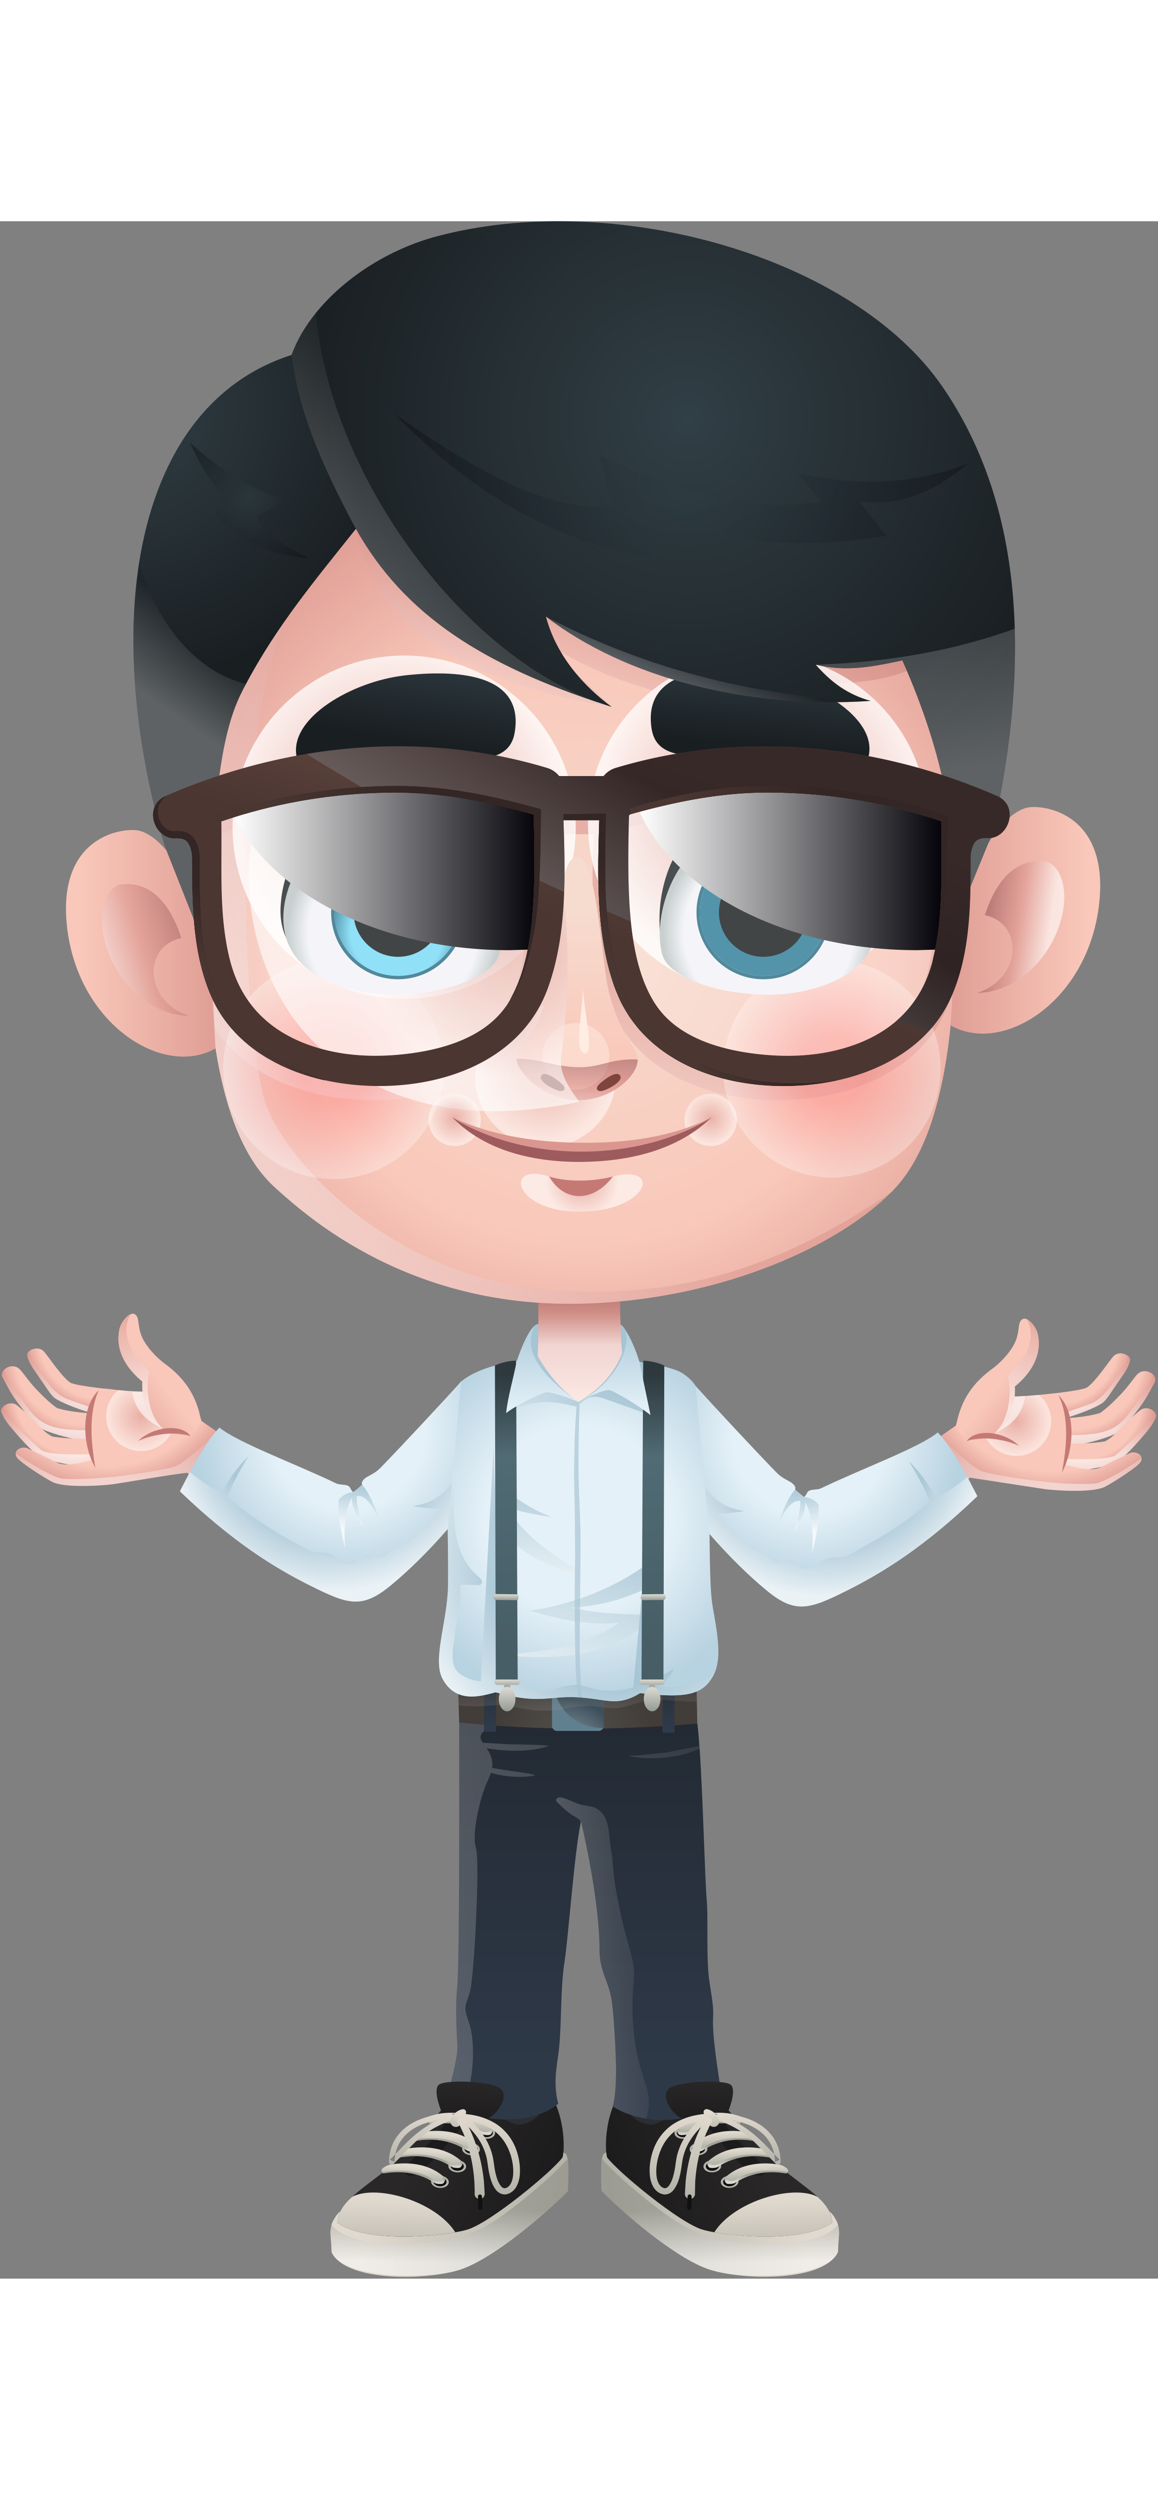 <svg xmlns="http://www.w3.org/2000/svg" xmlns:xlink="http://www.w3.org/1999/xlink" baseProfile="tiny-ps" viewBox="0 0 295 524" width="518" height="1118" xmlns:v="https://vecta.io/nano"><rect x="0" y="0" width="295" height="524" fill="#808080" stroke="none"/><style><![CDATA[.E{mix-blend-mode:multiply}.I{mix-blend-mode:multiply}.K{mix-blend-mode:multiply}.M{mix-blend-mode:multiply}.O{mix-blend-mode:multiply}.Q{mix-blend-mode:multiply}.S{mix-blend-mode:multiply}.U{mix-blend-mode:multiply}.W{mix-blend-mode:multiply}.X{mix-blend-mode:multiply}.a{mix-blend-mode:screen}.d{mix-blend-mode:multiply}.f{mix-blend-mode:multiply}.g{mix-blend-mode:multiply}.h{mix-blend-mode:multiply}.i{mix-blend-mode:multiply}.s{mix-blend-mode:multiply}.u{mix-blend-mode:multiply}.w{mix-blend-mode:multiply}.x{mix-blend-mode:multiply}.y{mix-blend-mode:multiply}.z{mix-blend-mode:multiply}.AA{mix-blend-mode:multiply}.AB{mix-blend-mode:multiply}.AG{mix-blend-mode:multiply}.AJ{mix-blend-mode:multiply}.AV{mix-blend-mode:multiply}.AX{mix-blend-mode:multiply}.AZ{mix-blend-mode:screen}.Aa{mix-blend-mode:multiply}.Ac{mix-blend-mode:screen}.Ad{mix-blend-mode:multiply}.Ae{mix-blend-mode:multiply}.Af{mix-blend-mode:multiply}.Ag{mix-blend-mode:multiply}.Ah{mix-blend-mode:multiply}.Aj{mix-blend-mode:multiply}.Ap{mix-blend-mode:multiply}.As{mix-blend-mode:multiply}.Av{mix-blend-mode:multiply}.Ay{mix-blend-mode:multiply}.BA{mix-blend-mode:multiply}.BB{mix-blend-mode:multiply}.BD{mix-blend-mode:multiply}.BF{mix-blend-mode:multiply}.BH{mix-blend-mode:multiply}.BJ{mix-blend-mode:multiply}.BK{mix-blend-mode:multiply}.BM{mix-blend-mode:multiply}.BO{mix-blend-mode:multiply}.BP{mix-blend-mode:multiply}.BY{mix-blend-mode:multiply}.Bb{mix-blend-mode:multiply}.Be{mix-blend-mode:multiply}.Bh{mix-blend-mode:multiply}.Bn{mix-blend-mode:screen}.Bo{mix-blend-mode:overlay}.Bp{mix-blend-mode:screen}.Bq{mix-blend-mode:screen}.Bz{opacity:.5}.CA{opacity:.6}.CB{opacity:.7}.CC{opacity:.3}.CD{fill:#101010}.CE{fill-rule:evenodd}.CF{fill:#c57975}]]></style><defs><linearGradient id="A" x1="155.8" y1="527.3" x2="204.9" y2="527.3" xlink:href="#By"><stop offset="0" stop-color="#b4b3a9"/><stop offset="1" stop-color="#e0d9ce"/></linearGradient><linearGradient id="B" x1="169.8" y1="532.9" x2="204.3" y2="517.7" xlink:href="#By"><stop offset="0" stop-color="#1c1b1b"/><stop offset="1" stop-color="#292727"/></linearGradient><linearGradient id="C" x1="216.3" y1="519.5" x2="215.8" y2="503.4" xlink:href="#By"><stop offset="0" stop-color="#b4b3a9"/><stop offset="1" stop-color="#e0d9ce"/></linearGradient><linearGradient id="D" x1="149.4" y1="506.9" x2="149.7" y2="520.7" xlink:href="#By"><stop offset="0" stop-color="#83867e"/><stop offset="1" stop-color="#fff"/></linearGradient><linearGradient id="E" x1="142.1" y1="527.3" x2="93" y2="527.3" xlink:href="#By"><stop offset="0" stop-color="#b4b3a9"/><stop offset="1" stop-color="#e0d9ce"/></linearGradient><linearGradient id="F" x1="128.2" y1="532.9" x2="93.7" y2="517.7" xlink:href="#By"><stop offset="0" stop-color="#1c1b1b"/><stop offset="1" stop-color="#292727"/></linearGradient><linearGradient id="G" x1="81.6" y1="519.5" x2="82.1" y2="503.4" xlink:href="#By"><stop offset="0" stop-color="#b4b3a9"/><stop offset="1" stop-color="#e0d9ce"/></linearGradient><linearGradient id="H" x1="148.6" y1="506.9" x2="148.3" y2="520.7" xlink:href="#By"><stop offset="0" stop-color="#83867e"/><stop offset="1" stop-color="#fff"/></linearGradient><radialGradient id="I" cx="25.9" cy="283.9" r="20.1" xlink:href="#By"><stop offset=".8" stop-color="#f9c8ba"/><stop offset="1" stop-color="#dc978f"/></radialGradient><linearGradient id="J" x1="35" y1="288.3" x2="35" y2="301.2" xlink:href="#By"><stop offset="0" stop-color="#dc978f"/><stop offset="1" stop-color="#fff"/></linearGradient><radialGradient id="K" cx="22" cy="288.3" r="22.9" xlink:href="#By"><stop offset=".8" stop-color="#f9c8ba"/><stop offset="1" stop-color="#dc978f"/></radialGradient><linearGradient id="L" x1="32.3" y1="293" x2="32.3" y2="306.8" xlink:href="#By"><stop offset="0" stop-color="#dc978f"/><stop offset="1" stop-color="#fff"/></linearGradient><radialGradient id="M" cx="19.4" cy="298.5" r="19.5" xlink:href="#By"><stop offset=".8" stop-color="#f9c8ba"/><stop offset="1" stop-color="#dc978f"/></radialGradient><linearGradient id="N" x1="33.7" y1="302.4" x2="33.7" y2="313.4" xlink:href="#By"><stop offset="0" stop-color="#dc978f"/><stop offset="1" stop-color="#fff"/></linearGradient><radialGradient id="O" cx="27" cy="287.2" r="37.4" xlink:href="#By"><stop offset=".8" stop-color="#f9c8ba"/><stop offset="1" stop-color="#dc978f"/></radialGradient><radialGradient id="P" cx="36" cy="304.4" r="8.5" xlink:href="#By"><stop offset="0" stop-color="#dc978f"/><stop offset="1" stop-color="#fff"/></radialGradient><linearGradient id="Q" x1="62.3" y1="305.7" x2="61.9" y2="325.2" xlink:href="#By"><stop offset="0" stop-color="#dc978f"/><stop offset="1" stop-color="#fff"/></linearGradient><linearGradient id="R" x1="13.3" y1="289.7" x2="27.4" y2="278.6" xlink:href="#By"><stop offset="0" stop-color="#dc978f"/><stop offset="1" stop-color="#f9c8ba"/></linearGradient><linearGradient id="S" x1="45" y1="279.2" x2="45" y2="300.9" xlink:href="#By"><stop offset="0" stop-color="#dc978f"/><stop offset="1" stop-color="#fff"/></linearGradient><linearGradient id="T" x1="188" y1="354" x2="188" y2="470" xlink:href="#By"><stop offset="0" stop-color="#1f252d"/><stop offset="1" stop-color="#2e3948"/></linearGradient><linearGradient id="U" x1="178.5" y1="486.8" x2="129.1" y2="488.2" xlink:href="#By"><stop offset="0" stop-color="#212831"/><stop offset="1" stop-color="#fff"/></linearGradient><linearGradient id="V" x1="227.5" y1="481.8" x2="64.5" y2="486.5" xlink:href="#By"><stop offset="0" stop-color="#212831"/><stop offset="1" stop-color="#fff"/></linearGradient><radialGradient id="W" cx="146.2" cy="386.3" r="19.8" xlink:href="#By"><stop offset=".3" stop-color="#4d4a46"/><stop offset="1" stop-color="#423d39"/></radialGradient><radialGradient id="X" cx="143.6" cy="391.2" r="14.8" xlink:href="#By"><stop offset="0" stop-color="#fff"/><stop offset="1" stop-color="#06060c"/></radialGradient><linearGradient id="Y" x1="130.4" y1="370.6" x2="130.4" y2="395.1" xlink:href="#By"><stop offset="0" stop-color="#262e39"/><stop offset="1" stop-color="#364659"/></linearGradient><linearGradient id="Z" x1="175.8" y1="370.8" x2="175.8" y2="396" xlink:href="#By"><stop offset="0" stop-color="#262e39"/><stop offset="1" stop-color="#364659"/></linearGradient><linearGradient id="a" x1="181.5" y1="369.9" x2="181.5" y2="387.4" xlink:href="#By"><stop offset="0" stop-color="#2e2a27"/><stop offset="1" stop-color="#fff"/></linearGradient><radialGradient id="b" cx="147.3" cy="330.4" r="47.1" xlink:href="#By"><stop offset=".5" stop-color="#e5f1f8"/><stop offset="1" stop-color="#b7d2e0"/></radialGradient><linearGradient id="c" x1="157.1" y1="323.1" x2="155.9" y2="352.1" xlink:href="#By"><stop offset="0" stop-color="#9dbecf"/><stop offset="1" stop-color="#fff"/></linearGradient><linearGradient id="d" x1="173.2" y1="343.1" x2="165.1" y2="381.4" xlink:href="#By"><stop offset="0" stop-color="#9dbecf"/><stop offset="1" stop-color="#fff"/></linearGradient><radialGradient id="e" cx="156.1" cy="340" r="53.2" xlink:href="#By"><stop offset=".6" stop-color="#9dbecf"/><stop offset="1" stop-color="#fff"/></radialGradient><linearGradient id="f" x1="152.7" y1="380" x2="109.4" y2="380" xlink:href="#By"><stop offset="0" stop-color="#9dbecf"/><stop offset="1" stop-color="#fff"/></linearGradient><linearGradient id="g" x1="120.8" y1="362.7" x2="122.2" y2="293.6" xlink:href="#By"><stop offset="0" stop-color="#475e66"/><stop offset=".7" stop-color="#506b74"/><stop offset="1" stop-color="#2e393e"/></linearGradient><linearGradient id="h" x1="122" y1="373.4" x2="122" y2="371.5" xlink:href="#By"><stop offset="0" stop-color="#989e96"/><stop offset="1" stop-color="#d7d6ce"/></linearGradient><linearGradient id="i" x1="123.1" y1="379.1" x2="123.1" y2="373.8" xlink:href="#By"><stop offset="0" stop-color="#989e96"/><stop offset="1" stop-color="#d7d6ce"/></linearGradient><linearGradient id="j" x1="121.8" y1="351.2" x2="121.8" y2="349.8" xlink:href="#By"><stop offset="0" stop-color="#989e96"/><stop offset="1" stop-color="#d7d6ce"/></linearGradient><linearGradient id="k" x1="159.5" y1="362.9" x2="159.5" y2="293.8" xlink:href="#By"><stop offset="0" stop-color="#475e66"/><stop offset=".7" stop-color="#506b74"/><stop offset="1" stop-color="#2e393e"/></linearGradient><linearGradient id="l" x1="173.3" y1="373.4" x2="173.3" y2="371.5" xlink:href="#By"><stop offset="0" stop-color="#989e96"/><stop offset="1" stop-color="#d7d6ce"/></linearGradient><linearGradient id="m" x1="172.2" y1="379.1" x2="172.2" y2="373.8" xlink:href="#By"><stop offset="0" stop-color="#989e96"/><stop offset="1" stop-color="#d7d6ce"/></linearGradient><linearGradient id="n" x1="173.6" y1="351.2" x2="173.6" y2="349.8" xlink:href="#By"><stop offset="0" stop-color="#989e96"/><stop offset="1" stop-color="#d7d6ce"/></linearGradient><linearGradient id="o" x1="169.7" y1="285.4" x2="169.7" y2="303" xlink:href="#By"><stop offset="0" stop-color="#b7d2e0"/><stop offset="1" stop-color="#e5f1f8"/></linearGradient><radialGradient id="p" cx="149.3" cy="288.6" r="21.3" xlink:href="#By"><stop offset=".8" stop-color="#9dbecf"/><stop offset=".9" stop-color="#fff"/></radialGradient><linearGradient id="q" x1="162.5" y1="277.5" x2="162.5" y2="301.1" xlink:href="#By"><stop offset="0" stop-color="#c1847e"/><stop offset=".4" stop-color="#dc978f"/><stop offset="1" stop-color="#f9c8ba"/></linearGradient><linearGradient id="r" x1="162.5" y1="270.4" x2="162.5" y2="286.3" xlink:href="#By"><stop offset="0" stop-color="#9e5b5d"/><stop offset=".5" stop-color="#dc978f"/><stop offset="1" stop-color="#fff"/></linearGradient><radialGradient id="s" cx="148.9" cy="183.9" r="128.1" xlink:href="#By"><stop offset="0" stop-color="#f6dccf"/><stop offset=".6" stop-color="#f9c8ba"/><stop offset="1" stop-color="#dc978f"/></radialGradient><linearGradient id="t" x1="241.8" y1="211.8" x2="226.1" y2="274.9" xlink:href="#By"><stop offset="0" stop-color="#dc978f"/><stop offset="1" stop-color="#fff"/></linearGradient><linearGradient id="u" x1="250.2" y1="81.6" x2="217.8" y2="175.6" xlink:href="#By"><stop offset="0" stop-color="#9e5b5d"/><stop offset=".5" stop-color="#dc978f"/><stop offset="1" stop-color="#fff"/></linearGradient><linearGradient id="v" x1="195.1" y1="275.2" x2="78.4" y2="339" xlink:href="#By"><stop offset="0" stop-color="#dc978f"/><stop offset="1" stop-color="#fff"/></linearGradient><radialGradient id="w" cx="102.8" cy="151.5" r="42.4" xlink:href="#By"><stop offset="0" stop-color="#dc978f"/><stop offset="1" stop-color="#fff"/></radialGradient><radialGradient id="x" cx="193" cy="150.6" r="42" xlink:href="#By"><stop offset="0" stop-color="#dc978f"/><stop offset="1" stop-color="#fff"/></radialGradient><radialGradient id="y" cx="138.9" cy="216.7" r="17.4" xlink:href="#By"><stop offset="0" stop-color="#dc978f"/><stop offset="1" stop-color="#fff"/></radialGradient><radialGradient id="z" cx="211.9" cy="215.9" r="27.7" xlink:href="#By"><stop offset=".3" stop-color="#ff676a"/><stop offset="1" stop-color="#fff"/></radialGradient><radialGradient id="AA" cx="85" cy="215.9" r="28.1" xlink:href="#By"><stop offset=".3" stop-color="#ff676a"/><stop offset="1" stop-color="#fff"/></radialGradient><linearGradient id="AB" x1="127.5" y1="224.4" x2="127.5" y2="174.6" xlink:href="#By"><stop offset="0" stop-color="#dc978f"/><stop offset=".2" stop-color="#f9c8ba"/><stop offset="1" stop-color="#f6dccf"/></linearGradient><radialGradient id="AC" cx="146.7" cy="212.7" r="8.5" xlink:href="#By"><stop offset="0" stop-color="#ffece2"/></radialGradient><linearGradient id="AD" x1="166.6" y1="213.4" x2="166.1" y2="228" xlink:href="#By"><stop offset="0" stop-color="#9e5b5d"/><stop offset=".5" stop-color="#dc978f"/><stop offset="1" stop-color="#fff"/></linearGradient><radialGradient id="AE" cx="129.1" cy="182.5" r="35.6" xlink:href="#By"><stop offset="0" stop-color="#dc978f"/><stop offset="1" stop-color="#fff"/></radialGradient><linearGradient id="AF" x1="71.5" y1="127.1" x2="75.7" y2="100.4" xlink:href="#By"><stop offset="0" stop-color="#191e21"/><stop offset="1" stop-color="#313f46"/></linearGradient><linearGradient id="AG" x1="160.6" y1="130.5" x2="162.9" y2="105.8" xlink:href="#By"><stop offset="0" stop-color="#191e21"/><stop offset="1" stop-color="#313f46"/></linearGradient><radialGradient id="AH" cx="100.1" cy="181.2" r="26.9" xlink:href="#By"><stop offset=".8" stop-color="#f2f3f8"/><stop offset="1" stop-color="#bbc3c3"/></radialGradient><radialGradient id="AI" cx="101.2" cy="181" r="17" xlink:href="#By"><stop offset=".7" stop-color="#74d9f6"/><stop offset="1" stop-color="#297996"/></radialGradient><radialGradient id="AJ" cx="195.8" cy="181.2" r="26.9" xlink:href="#By"><stop offset=".8" stop-color="#f2f3f8"/><stop offset="1" stop-color="#bbc3c3"/></radialGradient><radialGradient id="AK" cx="194.3" cy="181" r="17" xlink:href="#By"><stop offset=".7" stop-color="#74d9f6"/><stop offset="1" stop-color="#297996"/></radialGradient><linearGradient id="AL" x1="60.7" y1="216.4" x2="20.2" y2="216.4" xlink:href="#By"><stop offset="0" stop-color="#dc978f"/><stop offset="1" stop-color="#f9c8ba"/></linearGradient><linearGradient id="AM" x1="57.2" y1="203.7" x2="30.1" y2="212.3" xlink:href="#By"><stop offset="0" stop-color="#9e5b5d"/><stop offset=".5" stop-color="#dc978f"/><stop offset="1" stop-color="#fff"/></linearGradient><linearGradient id="AN" x1="236.4" y1="210.5" x2="276.9" y2="210.5" xlink:href="#By"><stop offset="0" stop-color="#dc978f"/><stop offset="1" stop-color="#f9c8ba"/></linearGradient><linearGradient id="AO" x1="254.4" y1="157.8" x2="270.5" y2="160.3" xlink:href="#By"><stop offset="0" stop-color="#9e5b5d"/><stop offset=".5" stop-color="#dc978f"/><stop offset="1" stop-color="#fff"/></linearGradient><radialGradient id="AP" cx="32.8" cy="47.8" r="69.4" xlink:href="#By"><stop offset="0" stop-color="#313f46"/><stop offset="1" stop-color="#191e21"/></radialGradient><radialGradient id="AQ" cx="63.7" cy="70.6" r="25" xlink:href="#By"><stop offset="0" stop-color="#313f46"/><stop offset="1" stop-color="#06060c"/></radialGradient><linearGradient id="AR" x1="92.9" y1="131.6" x2="79.7" y2="150.4" xlink:href="#By"><stop offset="0" stop-color="#191e21"/><stop offset="1" stop-color="#fff"/></linearGradient><radialGradient id="AS" cx="175.1" cy="50.4" r="101.8" xlink:href="#By"><stop offset="0" stop-color="#313f46"/><stop offset="1" stop-color="#191e21"/></radialGradient><radialGradient id="AT" cx="175" cy="65.7" r="89.1" xlink:href="#By"><stop offset="0" stop-color="#313f46"/><stop offset="1" stop-color="#06060c"/></radialGradient><linearGradient id="AU" x1="167.2" y1="117.1" x2="126.9" y2="151.7" xlink:href="#By"><stop offset="0" stop-color="#191e21"/><stop offset="1" stop-color="#fff"/></linearGradient><linearGradient id="AV" x1="222.7" y1="127.4" x2="217.2" y2="140.3" xlink:href="#By"><stop offset="0" stop-color="#191e21"/><stop offset="1" stop-color="#fff"/></linearGradient><linearGradient id="AW" x1="256.6" y1="61.7" x2="266.4" y2="136.4" xlink:href="#By"><stop offset="0" stop-color="#191e21"/><stop offset="1" stop-color="#fff"/></linearGradient><radialGradient id="AX" cx="115.8" cy="228.5" r="6.5" xlink:href="#By"><stop offset="0" stop-color="#dc978f"/><stop offset="1" stop-color="#fff"/></radialGradient><radialGradient id="AY" cx="181" cy="228.5" r="6.5" xlink:href="#By"><stop offset="0" stop-color="#dc978f"/><stop offset="1" stop-color="#fff"/></radialGradient><radialGradient id="AZ" cx="148.3" cy="244.3" r="9.5" xlink:href="#By"><stop offset="0" stop-color="#dc978f"/><stop offset="1" stop-color="#fff"/></radialGradient><linearGradient id="Aa" x1="99.9" y1="485.4" x2="100.2" y2="472.9" xlink:href="#By"><stop offset="0" stop-color="#1c1b1b"/><stop offset="1" stop-color="#292727"/></linearGradient><linearGradient id="Ab" x1="117.8" y1="497.5" x2="118.7" y2="499.1" xlink:href="#By"><stop offset="0" stop-color="#b4b3a9"/><stop offset="1" stop-color="#e0d9ce"/></linearGradient><linearGradient id="Ac" x1="93.1" y1="497.7" x2="93.4" y2="494.5" xlink:href="#By"><stop offset="0" stop-color="#b4b3a9"/><stop offset="1" stop-color="#e0d9ce"/></linearGradient><linearGradient id="Ad" x1="117.3" y1="498.4" x2="117.3" y2="499.7" xlink:href="#By"><stop offset="0" stop-color="#83867e"/><stop offset="1" stop-color="#fff"/></linearGradient><linearGradient id="Ae" x1="117.79" y1="497.57" x2="118.69" y2="499.07" xlink:href="#By"><stop offset="0" stop-color="#b4b3a9"/><stop offset="1" stop-color="#e0d9ce"/></linearGradient><linearGradient id="Af" x1="97.5" y1="493.6" x2="97.8" y2="490.4" xlink:href="#By"><stop offset="0" stop-color="#b4b3a9"/><stop offset="1" stop-color="#e0d9ce"/></linearGradient><linearGradient id="Ag" x1="121.7" y1="494.3" x2="121.7" y2="495.6" xlink:href="#By"><stop offset="0" stop-color="#83867e"/><stop offset="1" stop-color="#fff"/></linearGradient><linearGradient id="Ah" x1="117.88" y1="497.54" x2="118.78" y2="499.14" xlink:href="#By"><stop offset="0" stop-color="#b4b3a9"/><stop offset="1" stop-color="#e0d9ce"/></linearGradient><linearGradient id="Ai" x1="93.12" y1="497.68" x2="93.42" y2="494.48" xlink:href="#By"><stop offset="0" stop-color="#b4b3a9"/><stop offset="1" stop-color="#e0d9ce"/></linearGradient><linearGradient id="Aj" x1="125.5" y1="490.1" x2="125.5" y2="491.4" xlink:href="#By"><stop offset="0" stop-color="#83867e"/><stop offset="1" stop-color="#fff"/></linearGradient><linearGradient id="Ak" x1="117.8" y1="497.52" x2="118.7" y2="499.12" xlink:href="#By"><stop offset="0" stop-color="#b4b3a9"/><stop offset="1" stop-color="#e0d9ce"/></linearGradient><linearGradient id="Al" x1="93.14" y1="497.75" x2="93.34" y2="494.55" xlink:href="#By"><stop offset="0" stop-color="#b4b3a9"/><stop offset="1" stop-color="#e0d9ce"/></linearGradient><linearGradient id="Am" x1="129.4" y1="485.9" x2="129.3" y2="487.2" xlink:href="#By"><stop offset="0" stop-color="#83867e"/><stop offset="1" stop-color="#fff"/></linearGradient><radialGradient id="An" cx="88.6" cy="308.3" r="39" xlink:href="#By"><stop offset=".5" stop-color="#e5f1f8"/><stop offset="1" stop-color="#b7d2e0"/></radialGradient><radialGradient id="Ao" cx="85" cy="306.8" r="46.6" xlink:href="#By"><stop offset=".6" stop-color="#9dbecf"/><stop offset=".9" stop-color="#fff"/></radialGradient><linearGradient id="Ap" x1="101.5" y1="324.1" x2="100.2" y2="334.2" xlink:href="#By"><stop offset="0" stop-color="#9dbecf"/><stop offset="1" stop-color="#fff"/></linearGradient><radialGradient id="Aq" cx="268.9" cy="285.2" r="20.1" xlink:href="#By"><stop offset=".8" stop-color="#f9c8ba"/><stop offset="1" stop-color="#dc978f"/></radialGradient><linearGradient id="Ar" x1="259.8" y1="289.5" x2="259.8" y2="302.4" xlink:href="#By"><stop offset="0" stop-color="#dc978f"/><stop offset="1" stop-color="#fff"/></linearGradient><radialGradient id="As" cx="272.8" cy="289.5" r="22.9" xlink:href="#By"><stop offset=".8" stop-color="#f9c8ba"/><stop offset="1" stop-color="#dc978f"/></radialGradient><linearGradient id="At" x1="262.5" y1="294.3" x2="262.5" y2="308.1" xlink:href="#By"><stop offset="0" stop-color="#dc978f"/><stop offset="1" stop-color="#fff"/></linearGradient><radialGradient id="Au" cx="275.4" cy="299.7" r="19.5" xlink:href="#By"><stop offset=".8" stop-color="#f9c8ba"/><stop offset="1" stop-color="#dc978f"/></radialGradient><linearGradient id="Av" x1="261.2" y1="303.6" x2="261.2" y2="314.6" xlink:href="#By"><stop offset="0" stop-color="#dc978f"/><stop offset="1" stop-color="#fff"/></linearGradient><radialGradient id="Aw" cx="267.8" cy="288.5" r="37.4" xlink:href="#By"><stop offset=".8" stop-color="#f9c8ba"/><stop offset="1" stop-color="#dc978f"/></radialGradient><radialGradient id="Ax" cx="258.8" cy="305.6" r="8.5" xlink:href="#By"><stop offset="0" stop-color="#dc978f"/><stop offset="1" stop-color="#fff"/></radialGradient><linearGradient id="Ay" x1="232.5" y1="306.9" x2="232.9" y2="326.4" xlink:href="#By"><stop offset="0" stop-color="#dc978f"/><stop offset="1" stop-color="#fff"/></linearGradient><linearGradient id="Az" x1="281.5" y1="291" x2="267.4" y2="279.9" xlink:href="#By"><stop offset="0" stop-color="#dc978f"/><stop offset="1" stop-color="#f9c8ba"/></linearGradient><linearGradient id="BA" x1="249.8" y1="280.4" x2="249.8" y2="302.2" xlink:href="#By"><stop offset="0" stop-color="#dc978f"/><stop offset="1" stop-color="#fff"/></linearGradient><radialGradient id="BB" cx="206.2" cy="309.6" r="39" xlink:href="#By"><stop offset=".5" stop-color="#e5f1f8"/><stop offset="1" stop-color="#b7d2e0"/></radialGradient><radialGradient id="BC" cx="209.8" cy="308.1" r="46.6" xlink:href="#By"><stop offset=".6" stop-color="#9dbecf"/><stop offset=".9" stop-color="#fff"/></radialGradient><linearGradient id="BD" x1="193.3" y1="325.4" x2="194.6" y2="335.4" xlink:href="#By"><stop offset="0" stop-color="#9dbecf"/><stop offset="1" stop-color="#fff"/></linearGradient><linearGradient id="BE" x1="111.6" y1="501.2" x2="113" y2="481.5" xlink:href="#By"><stop offset="0" stop-color="#b4b3a9"/><stop offset="1" stop-color="#e0d9ce"/></linearGradient><linearGradient id="BF" x1="95" y1="494.6" x2="96" y2="480.5" xlink:href="#By"><stop offset="0" stop-color="#b4b3a9"/><stop offset="1" stop-color="#e0d9ce"/></linearGradient><linearGradient id="BG" x1="110.1" y1="485.2" x2="111.8" y2="480.4" xlink:href="#By"><stop offset="0" stop-color="#b4b3a9"/><stop offset="1" stop-color="#e0d9ce"/></linearGradient><linearGradient id="BH" x1="111.3" y1="502.9" x2="112.8" y2="482.3" xlink:href="#By"><stop offset="0" stop-color="#b4b3a9"/><stop offset="1" stop-color="#e0d9ce"/></linearGradient><linearGradient id="BI" x1="198" y1="485.4" x2="197.8" y2="472.9" xlink:href="#By"><stop offset="0" stop-color="#1c1b1b"/><stop offset="1" stop-color="#292727"/></linearGradient><linearGradient id="BJ" x1="180.1" y1="497.5" x2="179.2" y2="499.1" xlink:href="#By"><stop offset="0" stop-color="#b4b3a9"/><stop offset="1" stop-color="#e0d9ce"/></linearGradient><linearGradient id="BK" x1="204.8" y1="497.7" x2="204.6" y2="494.5" xlink:href="#By"><stop offset="0" stop-color="#b4b3a9"/><stop offset="1" stop-color="#e0d9ce"/></linearGradient><linearGradient id="BL" x1="180.6" y1="498.4" x2="180.7" y2="499.7" xlink:href="#By"><stop offset="0" stop-color="#83867e"/><stop offset="1" stop-color="#fff"/></linearGradient><linearGradient id="BM" x1="180.11" y1="497.56" x2="179.21" y2="499.06" xlink:href="#By"><stop offset="0" stop-color="#b4b3a9"/><stop offset="1" stop-color="#e0d9ce"/></linearGradient><linearGradient id="BN" x1="200.4" y1="493.6" x2="200.2" y2="490.4" xlink:href="#By"><stop offset="0" stop-color="#b4b3a9"/><stop offset="1" stop-color="#e0d9ce"/></linearGradient><linearGradient id="BO" x1="176.2" y1="494.3" x2="176.3" y2="495.6" xlink:href="#By"><stop offset="0" stop-color="#83867e"/><stop offset="1" stop-color="#fff"/></linearGradient><linearGradient id="BP" x1="180.12" y1="497.54" x2="179.22" y2="499.14" xlink:href="#By"><stop offset="0" stop-color="#b4b3a9"/><stop offset="1" stop-color="#e0d9ce"/></linearGradient><linearGradient id="BQ" x1="196.6" y1="489.4" x2="196.4" y2="486.2" xlink:href="#By"><stop offset="0" stop-color="#b4b3a9"/><stop offset="1" stop-color="#e0d9ce"/></linearGradient><linearGradient id="BR" x1="172.5" y1="490.1" x2="172.5" y2="491.4" xlink:href="#By"><stop offset="0" stop-color="#83867e"/><stop offset="1" stop-color="#fff"/></linearGradient><linearGradient id="BS" x1="180.1" y1="497.51" x2="179.2" y2="499.11" xlink:href="#By"><stop offset="0" stop-color="#b4b3a9"/><stop offset="1" stop-color="#e0d9ce"/></linearGradient><linearGradient id="BT" x1="204.77" y1="497.76" x2="204.57" y2="494.56" xlink:href="#By"><stop offset="0" stop-color="#b4b3a9"/><stop offset="1" stop-color="#e0d9ce"/></linearGradient><linearGradient id="BU" x1="168.6" y1="485.9" x2="168.6" y2="487.2" xlink:href="#By"><stop offset="0" stop-color="#83867e"/><stop offset="1" stop-color="#fff"/></linearGradient><linearGradient id="BV" x1="186.3" y1="501.2" x2="184.9" y2="481.5" xlink:href="#By"><stop offset="0" stop-color="#b4b3a9"/><stop offset="1" stop-color="#e0d9ce"/></linearGradient><linearGradient id="BW" x1="203" y1="494.6" x2="202" y2="480.5" xlink:href="#By"><stop offset="0" stop-color="#b4b3a9"/><stop offset="1" stop-color="#e0d9ce"/></linearGradient><linearGradient id="BX" x1="176.4" y1="487.8" x2="175.4" y2="483" xlink:href="#By"><stop offset="0" stop-color="#b4b3a9"/><stop offset="1" stop-color="#e0d9ce"/></linearGradient><linearGradient id="BY" x1="186.6" y1="502.9" x2="185.2" y2="482.3" xlink:href="#By"><stop offset="0" stop-color="#b4b3a9"/><stop offset="1" stop-color="#e0d9ce"/></linearGradient><linearGradient id="BZ" x1="28" y1="172.9" x2="53.7" y2="96.8" xlink:href="#By"><stop offset=".4" stop-color="#4b3632"/><stop offset="1" stop-color="#6b4d46"/></linearGradient><linearGradient id="Ba" x1="52.2" y1="174.7" x2="96.6" y2="101.5" xlink:href="#By"><stop offset="0" stop-color="#fff"/><stop offset="1" stop-color="#06060c"/></linearGradient><linearGradient id="Bb" x1="162.9" y1="141.5" x2="239.2" y2="141.5" xlink:href="#By"><stop offset="0" stop-color="#fff"/><stop offset="1" stop-color="#06060c"/></linearGradient><linearGradient id="Bc" x1="59.7" y1="141.5" x2="136" y2="141.5" xlink:href="#By"><stop offset="0" stop-color="#fff"/><stop offset="1" stop-color="#06060c"/></linearGradient><linearGradient id="Bd" x1="120.5" y1="206.6" x2="146.2" y2="130.5" xlink:href="#By"><stop offset=".4" stop-color="#1c1616"/><stop offset="1" stop-color="#251c1b"/></linearGradient><linearGradient id="Be" x1="26.6" y1="174.8" x2="52.4" y2="98.7" xlink:href="#By"><stop offset=".4" stop-color="#1c1616"/><stop offset="1" stop-color="#251c1b"/></linearGradient><linearGradient id="Bf" x1="42" y1="180.1" x2="67.7" y2="104" xlink:href="#By"><stop offset=".4" stop-color="#1c1616"/><stop offset="1" stop-color="#251c1b"/></linearGradient><linearGradient id="Bg" x1="135" y1="211.6" x2="160.8" y2="135.4" xlink:href="#By"><stop offset=".4" stop-color="#1c1616"/><stop offset="1" stop-color="#251c1b"/></linearGradient><linearGradient id="Bh" x1="215.8" y1="221.9" x2="196.3" y2="238" xlink:href="#By"><stop offset=".4" stop-color="#342624"/><stop offset="1" stop-color="#4b3732"/></linearGradient><linearGradient id="Bi" x1="96.7" y1="212.6" x2="81.1" y2="225.5" xlink:href="#By"><stop offset=".4" stop-color="#342624"/><stop offset="1" stop-color="#4b3732"/></linearGradient><linearGradient id="Bj" x1="160.8" y1="178.1" x2="119.8" y2="212" xlink:href="#By"><stop offset=".4" stop-color="#342624"/><stop offset="1" stop-color="#4b3732"/></linearGradient><linearGradient id="Bk" x1="260.4" y1="174.9" x2="221.1" y2="207.4" xlink:href="#By"><stop offset=".4" stop-color="#342624"/><stop offset="1" stop-color="#4b3732"/></linearGradient><path id="Bl" d="m117.57 176.02c0 8.93-7.24 16.18-16.18 16.18-8.93.0-16.18-7.24-16.18-16.18.0-8.93 7.24-16.18 16.18-16.18 8.93.0 16.18 7.24 16.18 16.18z"/><path id="Bm" d="M118.43 176.02c0 9.4-7.64 17.04-17.04 17.04s-17.04-7.64-17.04-17.04 7.64-17.04 17.04-17.04 17.04 7.64 17.04 17.04zm-33.22 0c0 8.93 7.24 16.18 16.18 16.18 8.93 0 16.18-7.24 16.18-16.18 0-8.93-7.24-16.18-16.18-16.18-8.93 0-16.18 7.24-16.18 16.18z"/><path id="Bn" d="M112.72 176.02c0 6.25-5.07 11.32-11.32 11.32s-11.32-5.07-11.32-11.32 5.07-11.32 11.32-11.32 11.32 5.07 11.32 11.32z"/><path id="Bo" d="M114.3 499.67c-.21.85-1.38 1.38-2.61 1.2s-2.06-1.02-1.85-1.86c.21-.85 1.38-1.38 2.61-1.2s2.06 1.02 1.85 1.86z"/><path id="Bp" d="m113.72 499.58c-.15.62-1.02 1.02-1.92.88-.91-.14-1.52-.75-1.36-1.38.15-.62 1.02-1.02 1.92-.88.91.14 1.52.75 1.36 1.38z"/><path id="Bq" d="m110.83 499.66c-3.74-2.41-7.85-3.24-12.56-2.55-.87.13-.9.12-1.07-.57-.17-.68 1.59-1.51 2.47-1.64 5.63-.83 10.12.37 13.25 3.04.6.51.57 1.24.0 1.78-.32.3-1.79.13-2.09-.06z"/><path id="Br" d="M185.5 497.8c1.23-.18 2.4.35 2.61 1.2s-.62 1.68-1.85 1.86-2.4-.35-2.61-1.2.62-1.68 1.85-1.86z"/><path id="Bs" d="M185.6 498.2c.91-.14 1.77.26 1.92.88s-.46 1.24-1.36 1.38c-.91.14-1.77-.26-1.92-.88s.46-1.24 1.36-1.38z"/><path id="Bt" d="m185.04 499.73c-.57-.54-.6-1.27.0-1.78 3.13-2.67 7.62-3.87 13.25-3.04.88.13 2.63.96 2.47 1.64-.17.68-.2.69-1.07.57-4.71-.69-8.82.15-12.56 2.55-.3.19-1.77.36-2.09.06z"/><path id="Bu" d="M143.54 151.01l9.13-.1 1.66-.02-.03 1.7c-.15 9.15-.43 18.27.63 27.21.56 4.45 1.38 8.87 2.78 13.09l.53 1.58c.11.32.42.99.63 1.47.48 1.02.87 2.18 1.42 3.07l1.62 2.71c.63.87 1.33 1.71 1.99 2.57.62.9 1.5 1.57 2.23 2.37.73.81 1.58 1.49 2.45 2.15.85.68 1.69 1.38 2.64 1.93.93.58 1.79 1.27 2.77 1.77l2.92 1.56 3.06 1.29c2.08.76 4.16 1.6 6.34 2.11 2.15.65 4.38 1 6.59 1.41 2.24.31 4.49.59 6.76.67 1.13.1 2.27.08 3.41.07 1.14 0 2.28.01 3.42-.1 2.29-.09 4.55-.41 6.83-.72-2.25.42-4.51.85-6.79 1.05-1.14.16-2.28.21-3.43.27-1.14.06-2.29.14-3.43.1-2.29.03-4.58-.14-6.86-.34-2.27-.31-4.55-.58-6.78-1.14-2.25-.44-4.43-1.17-6.6-1.91l-3.19-1.27-3.07-1.55c-1.97-1.15-3.96-2.32-5.71-3.81-.91-.7-1.8-1.42-2.58-2.27-.78-.84-1.69-1.56-2.35-2.5l-2.1-2.72-1.76-2.95c-.59-.98-.95-2.08-1.44-3.12s-.87-2.12-1.21-3.21c-1.44-4.36-2.28-8.89-2.84-13.43-1.07-9.12-.8-18.32-.51-27.47h0-9.13V151z"/><path id="Bv" d="M42.25 146.34c-.17.21-.44.47-.8.79-.4.56-.99 1.31-1.2 2.4-.11 1.07-.11 2.4.69 3.64.65 1.26 2.07 2.28 3.41 2.21 1.07-.07 2.98-.31 4.7 1.37 1.32 1.59 1.53 2.99 1.77 4.57l.03 8.28c.1 5.59.28 11.54 1.38 17.32.54 2.89 1.29 5.72 2.3 8.42l.8 1.99.92 1.93c.66 1.22 1.33 2.36 2.13 3.48 3.12 4.47 7.26 7.64 10.98 10 3.73 2.4 7.24 3.78 9.68 4.7 1.22.48 2.2.84 2.87 1.05l1.03.35-1.05-.25c-.69-.15-1.69-.41-2.96-.79-2.52-.77-6.11-1.99-10.04-4.23-3.94-2.19-8.2-5.5-11.56-10.06-3.4-4.55-5.43-10.38-6.65-16.26-1.21-5.91-1.54-11.96-1.66-17.6l-.07-8.14c-.15-1.27-.45-2.56-1.25-3.5-.88-.91-2.21-.92-3.3-.85-2.31-.05-4.08-1.67-4.79-3.33-.8-1.67-.7-3.4-.22-4.61.49-1.25 1.38-1.9 1.93-2.32l.95-.52z"/><path id="Bw" d="M55.9 151.39c3.16-1.09 6.5-2.11 9.77-2.97 3.3-.87 6.63-1.62 9.98-2.24 6.71-1.25 13.51-1.99 20.33-2.25 3.44-.13 6.81-.15 10.26.04 3.43.18 6.84.54 10.22 1.04 6.77 1 13.42 2.58 19.96 4.37h.02l1.33.36-.01 1.33c-.04 8.08-.12 16.2-.93 24.3-.47 4.04-1.15 8.08-2.24 12-.56 1.96-1.17 3.9-1.99 5.77-.37.95-.84 1.85-1.29 2.75-.44.91-1.02 1.75-1.52 2.62.46-.89 1-1.75 1.4-2.68.41-.92.84-1.83 1.16-2.79.73-1.88 1.25-3.83 1.71-5.79.9-3.93 1.39-7.94 1.68-11.96.56-8.05.41-16.12.21-24.17h0-.02c-6.5-1.79-13.07-3.38-19.74-4.39-6.67-1.02-13.43-1.41-20.17-1.13-13.48.45-26.9 2.89-39.67 7.25l-.48-1.45z"/><path id="Bx" d="M160.21 149.54c6.47-1.85 13.07-3.54 19.8-4.59 3.37-.5 6.77-.86 10.18-1.05 1.71-.1 3.4-.14 5.14-.15l5.08.08c6.8.24 13.58.95 20.27 2.18 3.35.61 6.67 1.35 9.96 2.2 3.3.82 6.52 1.95 9.72 3.09l1.15.41-.04 1.16-.34 8.95-.49 9.02c-.47 6.01-1.3 12.05-3.12 17.77 1.53-5.8 2.05-11.82 2.22-17.8.17-5.99-.01-11.98.09-17.98h0a136.89 136.89 0 0 0-39.48-7.24c-3.35-.12-6.71-.13-10.07.06-3.35.18-6.69.53-10.01 1.03-6.64.99-13.19 2.55-19.66 4.33l-.4-1.47z"/><linearGradient id="By" gradientUnits="userSpaceOnUse"/></defs><path d="m153.35 493.49c.1-.56.25-1.01.51-1.32 1.42-1.73 31.13-.63 56.35 13.95 1.5.89 2.06 1.65 2.79 2.97.23.38.38.79.48 1.19.58 2.03.07 3.24.0 6.91-3.39 7.5-23.54 7.4-32.58 4.55-9.03-2.87-23.19-15.48-27.63-20.07-.15-1.5-.13-3.07-.13-4.85.0-1.17.0-2.38.2-3.35z" fill="url(#A)"/><path d="m175.09 473.54 5.53 11.61-17.8 4.98-5.53-8.74 4.09-7.63 13.71-.22z" fill="#2c2e35"/><path d="M154.94 484.31c.84-4.01 2.51-7.54 3.4-7.41 2.18.33-.74 6.04 6.77 7.81 2.26.56 4.9-2.11 7.92-3.1 1.14-.38 2.28-.68 3.43-.94.81-.18 7.51 6.24 8.3 6.14.86-.13-4.21-6.75-3.43-6.75 2.13-.03 3.81.41 4.62 1.45 6.17 7.99 9.21 11.52 17 17.38l3.25 2.51c4.21 3.4 5.53 5.3 5.81 8.37-6.83 4.69-22.28 3.81-30.04 2.41-1.22-.2-2.23-.43-2.99-.66-5.73-1.62-21.57-14.69-24.31-18.39-.46-1.57-.43-5.4.28-8.83z" fill="url(#B)"/><path d="m208.27 503.17c2.6 2.39 3.51 4.11 3.74 6.61-6.83 4.69-22.28 3.81-30.04 2.41 4.95-7.84 19.99-12.34 26.3-9.02z" fill="url(#C)"/><path class="E Bz" d="m153.35 493.49c1.78 1.98 4.62 4.87 9.74 9.08 8.86 7.28 13.9 10.45 21.85 11.77 7.51 1.27 23.77 1.93 28.54-4.06.58 2.03.07 3.24.0 6.91-2.46 6.55-23.54 7.4-32.58 4.55-9.03-2.87-23.19-15.48-27.63-20.07-.15-1.5-.13-3.07-.13-4.85.0-1.17.0-2.38.2-3.35z" fill="url(#D)"/><path d="M144.81 496.84l-.13 4.85c-4.44 4.59-18.6 17.2-27.63 20.07-9.03 2.84-29.18 2.94-32.58-4.55-.08-3.68-.59-4.88 0-6.91a4.19 4.19 0 0 1 .48-1.19c.74-1.32 1.29-2.08 2.79-2.97 25.22-14.59 54.93-15.68 56.35-13.95.25.3.41.76.51 1.32.2.96.2 2.18.2 3.35z" fill="url(#E)"/><path d="m136.57 473.77 4.09 7.63-5.53 8.74-17.8-4.98 5.53-11.61 13.71.22z" fill="#2c2e35"/><path d="m143.29 493.14c-2.74 3.7-18.57 16.77-24.31 18.39-.76.23-1.78.46-2.99.66-7.76 1.4-23.22 2.28-30.04-2.41.28-3.07 1.6-4.97 5.81-8.37.94-.76 2-1.57 3.25-2.51 7.79-5.86 10.83-9.39 17-17.38.81-1.04 2.49-1.47 4.62-1.45.79.0-4.29 6.62-3.43 6.75.79.1 7.48-6.32 8.3-6.14 1.14.25 2.28.56 3.43.94 3.02.99 5.66 3.65 7.92 3.1 7.51-1.78 4.59-7.49 6.77-7.81.89-.13 2.56 3.4 3.4 7.41.71 3.43.74 7.26.28 8.83z" fill="url(#F)"/><path d="m115.98 512.19c-7.76 1.4-23.22 2.28-30.04-2.41.23-2.5 1.14-4.22 3.74-6.61 6.31-3.32 21.35 1.18 26.3 9.02z" fill="url(#G)"/><path class="I Bz" d="M144.81 496.84l-.13 4.85c-4.44 4.59-18.6 17.2-27.63 20.07-9.03 2.84-30.12 1.99-32.58-4.55-.08-3.68-.59-4.88 0-6.91 4.77 5.99 21.03 5.33 28.54 4.06 7.94-1.32 12.99-4.49 21.85-11.77 5.13-4.21 7.97-7.1 9.74-9.08.2.96.2 2.18.2 3.35z" fill="url(#H)"/><path d="m31.7 305.05c-.23.0-.46.0-.69-.03-5.89-.23-15.22-3.88-17.13-5.35-1.09-.86-2.33-3.02-4.19-5.66-1.45-2.11-2.33-3.3-2.74-5.05-.1-.43.1-.84.48-1.17.89-.79 2.74-1.09 3.81.13.99 1.09 4.64 6.67 6.83 7.97 3.1 1.09 10.78 1.45 13.45 2.31 1.78.56 1.84 2.84.18 6.85z" fill="url(#I)"/><path class="K CA" d="m31.01 305.02c-5.89-.23-15.22-3.88-17.13-5.35-1.09-.86-2.33-3.02-4.19-5.66-1.45-2.11-2.33-3.3-2.74-5.05-.1-.43.1-.84.48-1.17.15 1.32.94 2.94 2.46 4.92 2.06 2.71 3.88 5.96 7.23 7.26 3.35 1.27 10.43 3.65 12.41 4.14.51.13 1.01.43 1.47.91z" fill="url(#J)"/><path d="m28.32 311.14c-6.29.3-16.31-2.46-18.5-4.06-1.17-.86-3.35-3.58-5.45-6.37-1.8-2.44-2.66-4.41-3.68-6.19-.38-.69-.18-1.42.33-1.98.91-.99 2.84-1.4 4.11-.05 1.09 1.19 2.36 3.27 4.72 5.63 1.75 1.78 3.02 2.97 4.69 4.16 3.43 1.07 8.91 1.5 13.32 1.45l.25 4.08.2 3.32z" fill="url(#K)"/><path class="M CA" d="m28.32 311.14c-6.29.3-16.31-2.46-18.5-4.06-1.17-.86-3.35-3.58-5.45-6.37-1.8-2.44-2.66-4.41-3.68-6.19-.38-.69-.18-1.42.33-1.98.53 1.93 2.11 4.49 4.26 7.26 2.69 3.5 4.29 6.93 10.99 7.81 4.59.58 8.86.18 11.85.2l.2 3.32z" fill="url(#L)"/><path d="m29.67 317.07c-6.19 1.07-17.05-1.04-19.41-2.33-1.57-.89-4.59-4.14-7.16-7.18-1.34-1.57-2.16-2.77-2.71-4.16-.2-.48-.03-1.01.36-1.42.79-.86 2.44-1.34 3.6-.38 1.24 1.01 2.16 1.73 4.52 4.09 1.9 1.9 2.59 2.87 4.44 3.83 3.5.63 10.63.86 15.02.28l.96 5.28.38 2z" fill="url(#M)"/><path class="O CA" d="m29.67 317.07c-6.19 1.07-17.05-1.04-19.41-2.33-1.57-.89-4.59-4.14-7.16-7.18-1.34-1.57-2.16-2.77-2.71-4.16-.2-.48-.03-1.01.36-1.42.48 2.66 8.63 10.15 9.95 11.11 1.42 1.04 9.24 1.19 14.23.79 1.42-.1 2.94.36 4.36 1.19l.38 2z" fill="url(#N)"/><path d="M60.75 312.08l-2.69 4.29-4.62 7.36-5.71-4.97c-3.6.33-16.34 2.54-19.05 2.92-2.94.38-11.98.96-15.22-.53-1.45-.68-8.53-5.07-9.24-6.44a1.66 1.66 0 0 1-.23-.86c.05-1.24 1.88-1.8 2.89-1.37l1.27.58 5.94 2.92.86.36c.63.25 1.5.33 2.46.28 2.16-.08 4.8-.79 6.32-1.22-.46-1.42-.74-2.97-.86-4.57-.03-.23-.05-.46-.05-.68-.13-2.23.03-4.52.33-6.52 0-.03 0-.05.03-.08.48-3.1 1.37-5.53 2.26-6.01.23-.15.56-.2.96-.2.86-.03 2.08.18 3.78.38a87.04 87.04 0 0 0 3.43.28c.71.08 1.5.1 2.31.1a2.03 2.03 0 0 1 .41.03c.41 0 .84.08 1.34.15 1.65.28 3.76.86 5.81 1.65 3.5 1.32 6.88 3.17 7.64 4.95.08.2.1.43.15.63l9.49 6.6z" fill="url(#O)"/><path class="Q Bz" d="m44.71 304.39c0 4.87-3.93 8.83-8.83 8.83-4.87.0-8.83-3.96-8.83-8.83.0-2.72 1.22-5.13 3.12-6.7.99.1 2.13.2 3.43.28.71.08 1.5.1 2.31.1.13.0.25.0.41.03.41.0.84.08 1.34.15 1.65.28 3.76.86 5.81 1.65.79 1.32 1.24 2.84 1.24 4.49z" fill="url(#P)"/><path d="m25.17 297.72c-2.71 5.97-1.95 13.48-.88 19.77-3.15-5.37-4-15.11.88-19.77z" class="CF"/><path class="S CA" d="m58.06 316.36-4.62 7.36-5.71-4.97c-3.6.33-16.34 2.54-19.05 2.92-2.94.38-11.98.96-15.22-.53-1.45-.68-8.53-5.07-9.24-6.44-.18-.3-.23-.61-.23-.86 3.98 2.82 9.34 5.86 11.47 6.34.86.2 5.63.3 10.91-.15 7.81-.71 17.03-2.26 18.7-3.1 2.77-1.45 9.21-7.28 9.46-8.53l3.53 7.97z" fill="url(#Q)"/><path d="m51.26 305.48c-.53 1.73-2.13 3.5-4.06 3.7-.91.1-3.45-.23-5.86-1.83l-.03-.03c-2.38-1.57-4.64-4.39-5-9.24-.08-.79-.1-1.65-.05-2.56-7.03-5.81-6.27-11.39-5.84-13.35.3-1.42 1.6-3.25 2.79-3.78.46-.2.89-.2 1.24.05 1.27.96.38 3.27 2.03 6.37 1.45 2.69 3.98 5.13 6.09 6.6 5.33 4.06 7.54 8.63 8.53 13.42.08.2.1.43.15.63z" fill="url(#R)"/><path class="U CA" d="m41.31 307.33c-5.66-2.41-7.08-5.96-7.71-9.36.71.08 1.5.1 2.31.1.13.0.25.0.41.03-.08-.79-.1-1.65-.05-2.56-7.03-5.81-6.27-11.39-5.84-13.35.3-1.42 1.6-3.25 2.79-3.78-2.63 4.66.46 10.02 2.39 11.77 1.9 1.75 2.61 2.79 2.28 3.58-.13.36-.38 2.18-.23 4.49.2 2.92 1.07 6.62 3.65 9.08z" fill="url(#S)"/><path d="m35.22 310.64c3.66-3.64 11.03-4.53 13.31-1.2-3.63-1.29-9.37-.64-13.31 1.2z" class="CF"/><path d="M183.98 478.11c-4.77 4.77-12.58 6.24-19.41 5.13-3.17-.51-6.14-1.57-8.47-3.12.63-2.11.84-5.91.84-9.29 0-3.4-.46-12.74-1.04-17.18-.79-5.76-3.17-7.43-3.17-13.57s-1.14-16.97-4.72-32.6c-.03.13-.05.25-.08.38v.03c-1.67 8.12-3.1 28.87-4.14 35.55-1.04 6.77-.69 15.25-1.37 21.95-.41 3.93-1.67 8.58-.2 14.08-6.8 5.48-18.47 4.64-24.84 1.5-1.75-.86-3.1-1.9-3.83-3.04 1.07-2.11 2.97-10.35 2.97-12.48 0-2.11-.69-9.44-.05-15.78.42-4.23.59-26.66.51-67.29 4.19-2 11.19-3.55 19.08-4.41 15.68-1.73 34.74-.76 41.59 4.69.2 1.52.36 3.48.53 5.71 0 .2.03.43.05.63.86 12.58 1.34 33.31 1.8 38.49.36 3.93 0 11.93.36 17.66.28 4.49 1.5 8.45 1.27 12.25-.2 3.81.63 10.35 2.33 20.73z" fill="url(#T)"/><path class="W CC" d="M164.57 483.24c-3.17-.51-6.14-1.57-8.47-3.12.63-2.11.84-5.91.84-9.29 0-3.4-.46-12.74-1.04-17.18-.79-5.76-3.17-7.43-3.17-13.57s-1.14-16.97-4.72-32.6c-.03.13-.05.25-.08.38-.05-.51-.3-.89-1.17-1.34-1.73-.91-3.1-2.21-4.59-3.63-.23-.2-.51-.48-.48-.79 0-.66.96-.79 1.57-.61 1.78.51 3.37 1.5 5.15 1.88.94.2 1.88.25 2.77.56 1.65.56 2.87 2.03 3.4 3.68.68 2.06.63 4.62 1.04 6.8.61 3.25.58 6.6 1.17 9.87 2.94 16.8 5.35 17.53 4.62 24.74-.74 7.21 0 14.59 1.47 20.32 1.29 5.07 3.65 8.55 1.7 13.9z" fill="url(#U)"/><path class="X CC" d="M178.22 388.98a12.05 12.05 0 0 1-1.37.63c-1.7.66-4.16 1.29-6.93 1.65-2.79.3-5.3.25-7.13.05l-2.13-.3-.76-.15c0-.03.28-.03.79-.05l2.13-.1 6.93-.71 6.8-1.34 1.62-.3c0 .2.03.43.05.63zm-38.31-.71c0 .05-.28.13-.79.25-.48.23-1.24.36-2.16.56-1.88.36-4.49.56-7.36.43-2.08-.08-4.01-.3-5.61-.61 1.24 1.93 1.62 3.43 1.37 5.02l3.07.53 5.56.79c1.45.23 2.33.51 2.33.56s-.91.25-2.38.33c-1.45.15-3.48.08-5.71-.25-1.14-.18-2.21-.43-3.17-.71-.23.69-.53 1.42-.91 2.26-1.8 3.81-4.03 13.22-2.92 16.82 1.12 3.58-.46 31.61-1.34 35.88-.89 4.26-2.23 3.81-.46 8.53 1.57 4.11 1.78 15.22-2.06 22.3-1.75-.86-3.1-1.9-3.83-3.04 1.07-2.11 2.97-10.35 2.97-12.48 0-2.11-.69-9.44-.05-15.78.42-4.23.59-26.66.51-67.29 4.19-2 11.19-3.55 19.08-4.41l-1.14 3.55c-5.35.91-14.94 2.03-11.9 6.01l6.65.38 7.23.15c.91.08 1.67.05 2.21.18.53 0 .81.03.81.05z" fill="url(#V)"/><path d="m177.64 382.64c-20.6 1.73-40.49 1.78-60.67-.28l-.13-4.36-.18-5.71 60.77-.51.1 5.3.1 5.56z" fill="url(#W)"/><path d="m153.81 376.47v6.72c0 .18-.03.36-.1.51-.2.48-.69.81-1.24.81h-10.53c-.74.0-1.32-.58-1.32-1.32v-6.72c0-.58.38-1.09.91-1.27.13-.05.25-.08.41-.08h10.53c.74.0 1.34.61 1.34 1.34z" fill="#60808f"/><path class="a" d="m153.81 376.47v6.72c0 .18-.03.36-.1.51-.18.03-.36.03-.53.03-5.45.0-10.07-3.58-11.65-8.53.13-.05.25-.08.41-.08h10.53c.74.0 1.34.61 1.34 1.34z" opacity=".4" fill="url(#X)"/><path d="m126.37 384.69h-3.06v-11.44h3.06v11.44z" fill="url(#Y)"/><path d="m171.83 384.93h-3.06v-11.44h3.06v11.44z" fill="url(#Z)"/><path class="d" d="m177.54 377.08c-4.44.05-9.01-.99-13.4-.13-2.61.53-5.1 1.75-7.76 1.78-1.67.03-3.32-.41-4.97-.53-3.53-.3-7.03.68-10.53 1.01-2.44.23-4.92.13-7.33-.3-1.83-.33-3.63-.84-5.51-.96-1.78-.1-3.58.13-5.38.25-1.95.1-3.88.03-5.81-.2l-.18-5.71 60.77-.51.1 5.3z" opacity=".2" fill="url(#a)"/><path d="M182.16 369.47l-.03.03c-.15.43-.36.84-.58 1.22-2.54 4.21-5.99 5.66-18.47 4.16-5.63 3.43-8.2 1.67-14.84 1.14l-.99-.08h-.03c-7.41-.43-9.72 1.9-20.93-1.27-3.37.84-10 3.12-13.52-3.37-2.51-4.57.66-13.07 1.29-21.95.3-4.34-.15-16.29-.03-27.88.08-12.1.76-23.8 3.58-26.08 3.15-2.54 8.14-4.19 14.11-5.13 4.49-.71 9.49-1.01 14.67-1.01 3.93 0 12.03.48 18.75 1.62 2.99.51 5.73 1.17 7.66 1.98 1.69.7 3.7 2.54 4.4 3.78 3.73 6.52 3.27 20.32 3.44 27.74.2 10.15 0 23.37.91 28.44 1.12 6.39 2.31 12.46.61 16.67z" fill="url(#b)"/><path class="f CB" d="m126.95 321.63c4.32 3.73 8.83 6.66 13.62 8.4-4.18-.59-7.99-1.38-11.39-2.43 4.87 8.04 13.37 13.62 22.96 18.48-10.26-2.39-19.56-5.86-25.01-13.63l-.19-10.83z" fill="url(#c)"/><path class="g CB" d="m167.06 347.01c-6.33 3.38-13.37 5.69-21.68 6.09 7.27 1.65 14.87 1.77 21.38 1.78-9.61 10.47-23.4 11.69-38.31 10.39 8.48-1.34 18.79-1.04 29.25-8.31-7.64.76-15.19-.76-22.72-3.12 13.35-1.81 24.39-7.49 31.33-12.92l.74 6.09z" fill="url(#d)"/><path class="h CB" d="M182.13 369.49c-.15.43-.36.84-.58 1.22-2.54 4.21-5.99 5.66-18.47 4.16-5.63 3.43-8.2 1.67-14.84 1.14l-1.01-.08c-7.41-.43-9.72 1.9-20.93-1.27-3.37.84-10 3.12-13.52-3.37-2.51-4.57.66-13.07 1.29-21.95.3-4.34-.15-16.29-.03-27.88a169.76 169.76 0 0 0 1.65-3.93c.2 9.27-1.81 20.82 6.14 27.63.32.27.66.55.84.93s.14.91-.22 1.14c-.22.15-.51.14-.78.14l-3.64-.12c-.21-.01-.43-.01-.6.11-.3.21-.27.65-.22 1 .5 3.85-1 7.24-1.27 10.98-.19 2.76-1.63 7.66.58 10 1.47 1.55 3.73 2.28 5.99 2.54l3.25-60.41 1.98 60.13c.13-.03.28-.05.38-.08 2.87-.84 4.39 2.51 8.42 2.84 4.03.36 7.38-2 11.09-1.5 2.66.36 6.32 2.61 13.7.53l3.96-43.26.08 41.79c1.9-.81 3.98-1.88 6.32-3.27-1.17 2.69-2.51 3.37-3.86 4.54 4.11.66 10.43-.25 14.31-3.7z" fill="url(#e)"/><path class="i CB" d="M165.71 304.06l-11.77-4.19c-2.96-1.14-4.81-.03-6.3 1.32-.22 6.48-.32 12.91-.22 19.36.05 3.32.25 6.6.35 9.92.13 3.3.13 6.62.1 9.95l-.18 19.82c-.03 5.28.08 10.56.53 15.78l-.99-.08c-.25-1.9-.38-3.83-.48-5.76-.18-3.32-.23-6.62-.28-9.95-.13-6.6-.08-13.24.03-19.84l-.05-9.9-.2-9.92c-.03-3.32.05-6.62.13-9.95.09-2.89.28-5.8.48-8.69-2.24-.56-4.69-1.11-6.77-1.17-4-.13-7.72.8-11.16 2.79l2.79-13.3c4.49-.71 9.49-1.01 14.67-1.01 3.93 0 12.03.48 18.75 1.62l.58 13.19z" fill="url(#f)"/><path d="M131.46 290.2l.43 82.46c-1.84.08-3.71.03-5.59-.11l-.22-81.13c1.83-.8 3.62-1.19 5.38-1.23z" fill="url(#g)"/><path d="m132.42 372.08v.05c0 .37-.3.66-.67.66l-1.8-.01v1.64h-1.5v-1.64l-1.8-.01c-.37.0-.66-.3-.66-.67v-.05c0-.37.3-.66.67-.66l5.1.02c.37.0.66.3.66.67z" fill="url(#h)"/><path d="M131.31 376.38c-.01 1.73-.96 3.12-2.13 3.12s-2.12-1.41-2.11-3.13c.01-1.73.96-3.12 2.13-3.12s2.12 1.41 2.11 3.13z" fill="url(#i)"/><path d="m131.49 351.21-5.14-.06c-.33.0-.59-.27-.59-.6v-.32c0-.33.27-.59.6-.59l5.14.06c.33.0.59.27.59.6v.32c0 .33-.27.59-.6.59z" fill="url(#j)"/><path d="M169.23 291.43l-.22 81.13c-1.88.14-3.74.19-5.59.11l.43-82.46c1.76.04 3.55.42 5.38 1.23z" fill="url(#k)"/><path d="m163.56 371.41 5.1-.02c.37.0.66.3.67.66v.05c0 .37-.29.66-.66.67l-1.8.01.01 1.64h-1.5l-.01-1.64-1.8.01c-.37.0-.66-.3-.67-.66v-.05c0-.37.29-.66.66-.67z" fill="url(#l)"/><path d="M166.12 373.25c1.17 0 2.12 1.39 2.13 3.12s-.94 3.13-2.11 3.13-2.13-1.39-2.13-3.12c-.01-1.73.94-3.13 2.11-3.13z" fill="url(#m)"/><path d="m163.23 350.62v-.32c0-.33.26-.6.59-.6l5.14-.06c.33.0.6.26.6.59v.32c0 .33-.26.6-.59.6l-5.14.06c-.33.0-.6-.26-.6-.59z" fill="url(#n)"/><path d="M165.71 304.06c-3.76-2.94-8.78-5.77-10.17-6.29s-6.85 2.2-8.24 2.96c-1.41-.74-7.19-2.81-8.45-2.43s-6.7 2.82-9.92 5.25c.46-4.19 1.78-8.55 2.66-13.04 1.39-4.26 2.81-7.24 4.26-8.93 2.18-2.54 20.55-2.99 22.91 0 .2.28.43.58.61.89 1.35 2.1 2.53 4.78 3.53 8.04l2.82 13.55z" fill="url(#o)"/><path class="s CB" d="M150.29 299.01c-.96.63-1.94 1.1-2.99 1.73l-2.11-1.55c-12.08-9.31-10.07-14.23-9.34-17.61 2.18-2.54 20.55-2.99 22.91 0 .2.28.43.58.61.89 1.17 5.48-2.99 12.38-9.08 16.54z" fill="url(#p)"/><path d="m158.48 265.3c-.75 6.19-.63 14.12.0 23.05-2.15 5.41-6.07 9.39-11.18 12.38-3.88-2.76-7.36-6.58-10.32-11.7.25-7.32.3-14.97-.17-23.39l21.67-.34z" fill="url(#q)"/><path class="u CA" d="m158.48 265.3c-.75 6.19-.63 14.12.0 23.05-2.15 5.41-6.07 9.39-11.18 12.38-3.88-2.76-7.36-6.58-10.32-11.7.25-7.32.3-14.97-.17-23.39l21.67-.34z" fill="url(#r)"/><path d="m245.11 146.95c-.36 11.24-1.42 20.3-1.47 25.07-.1 6.67-.18 14.82-.69 23.37-1.17 19.13-4.54 40.29-15.48 51.48-.15.15-.3.33-.48.48-6.09 6.04-14.54 11.57-24.54 16.11-16.34 7.46-36.74 12.25-57.44 12.25-1.14.0-2.26-.03-3.37-.05h-.1c-25.58-.76-45.98-9.79-61.43-21.21-.03-.03-.08-.08-.13-.1-2.44-1.8-4.77-3.65-6.95-5.61-.33-.28-.66-.56-.96-.84-.33-.28-.63-.53-.91-.81-.56-.48-1.12-.99-1.65-1.5-9.36-8.86-13.5-24.74-15.5-41.38-1.47-12.18-1.83-24.79-2.26-35.39-.23-5.71-.74-13.7-.71-22.91.1-29.81 5.79-72.59 44.2-93.22 14.18-7.61 32.86-12.2 57.39-12 86.65.76 93.75 66.86 92.48 106.26z" fill="url(#s)"/><path class="w CA CE" d="M245.11 146.95c-.36 11.24-1.42 20.3-1.47 25.07-.1 6.67-.18 14.82-.69 23.37-.63 2.11-1.37 4.19-2.28 6.19-5.25 11.54-16.82 18.22-28.82 20.83-21.08 4.57-48.64-1.27-56.68-23.55-4.85-13.42-4.41-28.47-3.96-42.73h-9.13c.46 14.26.89 29.31-3.96 42.73-8.04 22.28-35.6 28.11-56.66 23.55-11.09-2.41-21.77-8.25-27.45-18.19-1.47-12.18-1.83-24.79-2.26-35.39-.23-5.71-.74-13.7-.71-22.91 27.94-9.9 58.26-11.67 86.9-3.07a6.27 6.27 0 0 1 3.04 2.06h11.32c.76-.94 1.8-1.67 3.04-2.06 29.64-8.91 61.07-6.67 89.77 4.11zm-110.6 7.76c-11.65-3.22-22.89-5.58-35.07-5.61-15.1-.03-30.24 2.44-44.53 7.33.2 11.8-.74 24.26 2.31 35.78 2.74 10.28 9.44 17.2 19.33 20.93 8.68 3.25 18.01 3.58 27.1 2.31 8.86-1.24 18.6-4.39 23.88-12.08-.04.07-.08.15-.12.22l.57-.9c.13-.2.23-.38.36-.58 6.52-10.94 6.67-27.78 6.17-47.4zm-7.18 49.02c.03-.04.06-.09.09-.14-.03.05-.06.09-.09.14zm111.03-47.29c-14.28-4.9-29.43-7.36-44.53-7.33-12.05.03-23.19 2.33-34.68 5.51l-.38.3c-.51 19.51-.33 36.31 6.17 47.19.13.2.23.41.36.58l.46.69c5.28 7.69 15.02 10.83 23.88 12.08 9.08 1.27 18.42.94 27.1-2.31 9.92-3.73 16.59-10.66 19.33-20.93 3.04-11.52 2.11-23.98 2.31-35.78z" fill="url(#t)"/><path class="x CA" d="m237.39 99.54-.87 12.51c-8.12 4.45-18.59 6.58-29.96 4.94l15.23 5.17c-33.65 4.25-62.01-.69-84.45-15.93l18.49 17.45c-35.12-5.92-60.24-18.7-65.16-45.34l-2.48-10.5 149.21 31.7z" fill="url(#u)"/><path class="y CA" d="m226.99 247.35c-6.09 6.04-14.54 11.57-24.54 16.11-16.34 7.46-36.74 12.25-57.44 12.25-1.18-.06-2.26-.05-3.37-.05h-.1c-25.58-.76-45.98-9.79-61.43-21.21-.03-.03-.08-.08-.13-.1-2.61-2.03-4.95-3.91-6.95-5.61-.33-.28-.66-.56-.96-.84-.33-.28-.63-.53-.91-.81-.56-.48-1.12-.99-1.65-1.5-16.24-15.35-16.72-51.73-17.76-76.78-.99-24.21-6.8-89.13 43.49-116.13l-4.54 25.65c-35.47 18.9-29.33 119.5-23.72 144.09 3.25 14.21 32.2 49.18 79.7 50.19 24.78.53 48.89-3.96 80.32-25.28z" fill="url(#v)"/><path class="z" d="M146.67 154.32c0 24.14-19.57 43.71-43.71 43.71s-43.71-19.57-43.71-43.71 19.57-43.71 43.71-43.71 43.71 19.57 43.71 43.71z" opacity=".8" fill="url(#w)"/><path class="AA" d="M236.41 153.39c0 23.92-19.39 43.31-43.31 43.31s-43.31-19.39-43.31-43.31 19.39-43.31 43.31-43.31 43.31 19.39 43.31 43.31z" opacity=".8" fill="url(#x)"/><path class="AB Bz" d="M156.91 217.88c0 9.9-8.03 17.93-17.93 17.93s-17.93-8.03-17.93-17.93 8.03-17.93 17.93-17.93 17.93 8.03 17.93 17.93z" fill="url(#y)"/><path d="M239.61 215.85c0 15.29-12.4 27.69-27.69 27.69s-27.69-12.4-27.69-27.69 12.4-27.69 27.69-27.69 27.69 12.4 27.69 27.69z" fill="url(#z)" class="CC"/><path d="M113.04 215.85c0 15.51-12.58 28.09-28.09 28.09s-28.09-12.58-28.09-28.09 12.58-28.09 28.09-28.09 28.09 12.58 28.09 28.09z" fill="url(#AA)" class="CC"/><path d="m162.44 213.71c0 3.81-6.52 10.12-15.07 10.12-8.63.0-15.68-7.05-15.81-10.5-.03-.05-.03-.08-.03-.13.0-3.68 5.56-5.86 7.76-16.39 3.19-15.26 2.69-34.94 7.81-34.94 5.1.0 6.02 26.99 8.14 34.94 2.95 11.04 6.93 13.04 7.16 16.67.03.08.03.15.03.23z" fill="url(#AB)"/><path d="M155.21 212.71a8.5 8.5 0 1 1-17 0 8.5 8.5 0 1 1 17 0z" fill="url(#AC)" class="Bz"/><path class="AG CA" d="m162.44 213.71c0 3.81-6.52 10.12-15.07 10.12-8.63.0-15.68-7.05-15.81-10.5 6.14-.15 9.79 2.23 16.54 2.13 5.25-.1 7.48-2.21 14.31-1.98.03.08.03.15.03.23z" fill="url(#AD)"/><path d="M157.85 217.44c1.46 1.53-3.61 4.03-4.68 4.1-.39.02-.85-.05-1.04-.39-.22-.4.08-.89.39-1.23.67-.72 4.2-3.65 5.32-2.48zm-14.5 2.48c.31.34.61.83.39 1.23-.19.34-.65.41-1.04.39-1.06-.07-6.14-2.56-4.68-4.1 1.12-1.18 4.66 1.76 5.32 2.48z" fill="#7e443e"/><path d="m148.49 195.55c-.25 6.99-2.26 15.97.38 16.35 2.63.38.1-9.87-.38-16.35z" fill="#ffece2"/><path class="AJ CA" d="m81.7 132.62c36.13-14.21 54.95 10.53 60.02 30.41 4.05 15.87 3.21 34.55 1.22 49.82-.63 4.86 3.18 9.27 4.6 11.42-26.54 5.6-48.13 1.4-64.77-12.61-24.96-21.01-26.37-69.08-1.06-79.04z" fill="url(#AE)"/><path d="m102.95 115.69c12.7-1.46 30.72-.83 28.17 14.51-.62 3.71-2.84 5.48-6.2 6.27-5.14 1.21-12.13-1.13-21.65-.31-9.91.85-17.6 4-22.37 4.28-2.86.17-4.68-.75-5.34-4.07-1.96-9.92 14.23-19.16 27.39-20.67z" fill="url(#AF)"/><path d="m221.31 136.1c-.7 3.32-2.53 4.21-5.38 4-4.75-.34-12.38-3.59-22.25-4.57-9.49-.94-16.48 1.31-21.59.03-3.34-.83-5.54-2.63-6.1-6.35-2.34-15.37 15.64-16.01 28.27-14.14 12.98 1.92 29.13 11.14 27.05 21.03z" fill="url(#AG)"/><path d="m102.62 147.55c21.51 2.22 27.47 23.4 24.53 37.2-2.02 6.49-18.32 11.93-29.82 10.92-10.27-.9-26.67-6.09-25.85-21.1.89-16.36 13.83-28.81 31.14-27.02z" fill="#1c2226"/><path d="m102.6 151.95c22.47 3.59 27.26 26.2 24.5 35-2.11 6.71-18.57 10.9-30.61 9.86-10.75-.93-24.51-5.88-24.31-19.62.19-12.96 12.45-28.11 30.42-25.25z" fill="url(#AH)"/><use xlink:href="#Bl" fill="url(#AI)"/><use xlink:href="#Bm" fill="#266c83" class="CE"/><use xlink:href="#Bn" fill="#131617"/><path d="M115.15 170.47a3.35 3.35 0 0 1-6.7 0 3.35 3.35 0 0 1 6.7 0zm-5.55 5.55a1.44 1.44 0 0 1-2.88 0 1.44 1.44 0 0 1 2.88 0z" fill="#fff"/><path d="m224.38 174.57c.82 15.01-15.59 20.2-25.86 21.1-11.5 1.01-27.8-4.43-29.82-10.92-2.94-13.8 3.02-34.98 24.53-37.2 17.31-1.79 30.25 10.66 31.14 27.02z" fill="#1c2226"/><path d="m223.69 177.2c.21 13.74-13.56 18.69-24.31 19.62-12.04 1.04-28.5-3.15-30.61-9.86-2.77-8.8 2.03-31.41 24.5-35 17.98-2.87 30.23 12.28 30.42 25.25z" fill="url(#AJ)"/><use xlink:href="#Bl" x="93.08" fill="url(#AK)"/><use xlink:href="#Bm" x="93.08" fill="#266c83" class="CE"/><use xlink:href="#Bn" x="93.07" fill="#131617"/><path d="M208.22 170.47a3.35 3.35 0 0 1-6.7 0 3.35 3.35 0 0 1 6.7 0zm-5.55 5.55a1.44 1.44 0 0 1-2.88 0 1.44 1.44 0 0 1 2.88 0z" fill="#fff"/><path d="m54.9 210.68c-13.43 7.62-35.23-6.29-37.86-31.28-2.46-23.38 15.06-25.16 18.63-24.13 7.54 2.18 14.45 16.24 17.55 26.96.66 8.82 1.2 19.66 1.68 28.45z" fill="url(#AL)"/><path class="AV CA" d="m31.09 168.86c7.01-.62 12.06 4.32 15.12 13.72-9.79 1.98-9.66 15.9 1.87 19.79-9.61-.15-17.24-7.98-20.26-15.59-4.21-10.6-.46-17.59 3.27-17.92z" fill="url(#AM)"/><path d="M243.86 176.37c3.1-10.72 10.01-24.78 17.55-26.96 3.57-1.03 21.09.75 18.63 24.13-2.63 25-24.43 38.9-37.86 31.28l1.68-28.45z" fill="url(#AN)"/><path class="AX CA" d="m269.27 180.94c-3.02 7.6-10.65 15.44-20.26 15.59 11.53-3.9 11.66-17.82 1.87-19.79 3.06-9.39 8.1-14.34 15.12-13.72 3.74.33 7.48 7.33 3.27 17.92z" fill="url(#AO)"/><path d="m90.67 78.34c-10.56 13.24-20.1 24.66-27.99 39.48-.36.63-.68 1.27-1.01 1.93-6.9 13.4-6.98 35.12-9.51 65.11l-10.23-25.85c-7.51-26.03-9.77-51.18-6.47-72.16 4.14-26.08 16.85-45.77 38.82-52.8 15.81 7.64 20.3 19.74 16.39 44.3z" fill="url(#AP)"/><path class="AZ Bz" d="M78.67 85.82c-8.67-.69-18.03-3.5-23.75-11.71l3.94-2.61c-3.06-2.18-7.07-7.4-10.46-15.1 7.1 6.39 14.83 11.75 24.25 14.47L65.5 75.3c1.61 3.88 6.59 7.31 13.17 10.51z" fill="url(#AQ)"/><path class="Aa CC" d="M62.68 117.82l-1.01 1.93c-6.9 13.4-6.98 35.12-9.51 65.11l-10.23-25.85c-7.51-26.03-9.77-51.18-6.47-72.16 5.02 17.53 15.91 28.32 27.22 30.98z" fill="url(#AR)"/><path d="m252.82 155.83-10 24.43c2.13-22.38-2.49-44.88-12.94-68.4-7.92 1.67-14.26 2.94-22.07 1.09 3.88 4.39 7.99 7.54 13.98 9.21-31.69 2.13-62.59-5.99-82.71-21.47 2.66 10.1 9.77 17.86 16.75 22.99-.58-.18-1.17-.35-1.75-.56-30.7-9.97-51.05-22.68-63.41-44.78-9.9-18.45-14.69-31.16-16.39-44.3 1.37-3.76 3.48-7.33 6.19-10.68 7.31-9.08 18.8-16.29 30.6-19.46 44.91-12.08 106.11 4.77 129.12 38.39 12.15 17.74 17.68 38.72 18.32 61.48.48 16.62-1.62 34.18-5.68 52.06z" fill="url(#AS)"/><path class="Ac Bz" d="m156 72.58-3.32-12.99c20.64 9.95 39.75 14.81 56.5 11.78l-6.04-7.25c15.92 3.68 30.36 2.7 43.51-2.42-7.58 6.16-15.87 11.09-27.8 9.67l6.95 8.76c-21.44 3.38-42.2 2.76-61.33-7.25l1.51 12.69c-26.03-4.02-47.12-17.7-65.56-36.56 19.35 13.43 38.46 25.28 55.59 23.57z" fill="url(#AT)"/><path class="Ad CC" d="m154.07 123.13c-30.7-9.97-51.05-22.68-63.41-44.78-9.9-18.45-14.69-31.16-16.39-44.3 1.37-3.76 3.48-7.33 6.19-10.68 3.91 42.96 38.74 88.32 73.61 99.77z" fill="url(#AU)"/><path class="Ae CC" d="m139.08 100.7c24.36 12.71 51.66 20.32 82.71 21.47-31.69 2.13-62.59-5.99-82.71-21.47z" fill="url(#AV)"/><path class="Af CC" d="m252.82 155.83-10 24.43c2.13-22.38-2.49-44.88-12.94-68.4-7.92 1.67-14.26 2.94-22.07 1.09 18.37-.61 35.32-3.6 50.69-9.18.48 16.62-1.62 34.18-5.68 52.06z" fill="url(#AW)"/><path class="Ag Bz" d="M122.48 228.88a6.66 6.66 0 0 1-13.32 0 6.66 6.66 0 0 1 13.32 0z" fill="url(#AX)"/><path class="Ah Bz" d="M187.71 228.88a6.66 6.66 0 0 1-13.32 0 6.66 6.66 0 0 1 13.32 0z" fill="url(#AY)"/><path d="m148.17 236.55c11.51.01 23.22-2.14 33.09-8.33-8.66 8.49-21.28 11.25-33.04 11.36-11.75.11-24.56-2.59-32.99-11.36 9.78 6.19 21.46 8.32 32.95 8.33z" fill="#9e5b5d"/><path class="Aj CA" d="m156.16 243.29c12.53-3.21 9.27 8.7-8.11 8.95-17.38.24-19.85-12.76-8.15-8.95 4.34 1.42 10.98 1.39 16.26.0z" fill="url(#AZ)"/><path d="m139.9 243.29c3.51 6.21 10.79 7.1 16.26.0-5.28 1.39-11.92 1.42-16.26.0z" class="CF"/><path d="m181.26 228.22c-10.02 5.13-21.89 6.56-33.03 6.48-11.32-.08-22.65-1.66-33-6.48 18.56 11.73 47.45 11.59 66.04.0z" fill="#db978f"/><path d="M113.62 483.86c.3-.71-.79-1.45-1.28-2.71-.94-2.44-1.73-5.69-.48-6.58 1.9-1.34 13.97-.89 15.87 1.23s-1.2 6.37-3.34 7.34c-.75.34-5-.05-7.45 2.96-3.06 3.76-10.08 12.67-12.87 11.64-4.25-1.56 7.13-8.17 9.55-13.89z" fill="url(#Aa)"/><use xlink:href="#Bo" fill="url(#Ab)"/><use xlink:href="#Bp" class="CD"/><use xlink:href="#Bq" fill="url(#Ac)"/><path class="Ap Bz" d="m112.91 499.73c-.32.3-1.79.13-2.09-.06-3.74-2.41-7.85-3.24-12.56-2.55-.74.11-.87.09-1-.32.08.01.14.03.26.01 4.71-.69 9.26-.46 12.92 2.03.72.49 1.77.36 2.09.06.28-.26.42-.57.43-.87.53.51.49 1.2-.05 1.71z" fill="url(#Ad)"/><use xlink:href="#Bo" x="4.41" y="-3.97" fill="url(#Ae)"/><use xlink:href="#Bp" x="4.41" y="-3.96" class="CD"/><path d="m115.22 495.59c-3.74-2.41-7.85-3.24-12.56-2.56-.87.13-.9.12-1.07-.57-.17-.68 1.59-1.51 2.47-1.64 5.63-.83 10.12.37 13.25 3.04.6.51.57 1.24.0 1.78-.32.3-1.79.13-2.09-.06z" fill="url(#Af)"/><path class="As Bz" d="m117.3 495.65c-.32.3-1.79.13-2.09-.06-3.74-2.41-7.85-3.24-12.56-2.56-.74.11-.87.09-1-.32.08.01.14.03.26.01 4.71-.69 9.26-.46 12.92 2.03.72.49 1.77.36 2.09.06.28-.26.42-.57.43-.87.53.51.49 1.2-.05 1.71z" fill="url(#Ag)"/><use xlink:href="#Bo" x="7.92" y="-8.34" fill="url(#Ah)"/><use xlink:href="#Bp" x="7.92" y="-8.34" class="CD"/><use xlink:href="#Bq" x="8.18" y="-8.28" fill="url(#Ai)"/><path class="Av Bz" d="m121.1 491.45c-.32.3-1.79.13-2.09-.06-3.74-2.41-7.85-3.24-12.56-2.55-.74.11-.87.09-1-.32.08.01.14.03.26.01 4.71-.69 9.26-.46 12.92 2.03.72.49 1.77.36 2.09.06.28-.26.42-.57.43-.87.53.51.49 1.2-.05 1.71z" fill="url(#Aj)"/><use xlink:href="#Bo" x="11.8" y="-12.52" fill="url(#Ak)"/><use xlink:href="#Bp" x="11.8" y="-12.52" class="CD"/><use xlink:href="#Bq" x="12.06" y="-12.45" fill="url(#Al)"/><path class="Ay Bz" d="m124.98 487.27c-.32.3-1.79.13-2.09-.06-3.74-2.41-7.85-3.24-12.56-2.55-.74.11-.87.09-1-.32.08.01.14.03.26.01 4.71-.69 9.26-.46 12.92 2.03.72.49 1.77.36 2.09.06.28-.26.42-.57.43-.87.53.51.49 1.2-.05 1.71z" fill="url(#Am)"/><path d="M117.61 295.38c-.79 4.92-1.4 14.67-2.44 26.06l-.36 3.96-.76 7.69c-4.94 5.67-9.82 10.49-14.64 14.46-7.26 5.96-10.86 4.69-20.27 0s-19.92-11.24-33.31-24.08l2.54-4.9c2.13-3.91 5.05-8.86 7.54-11.34 4.6 3.82 19.08 9.11 29.78 14.25.74.36 2.26.23 2.96.58.75.38.67 1.24 1.35 1.61.46-.3 1.24-.96 2.26-1.88-.25-.5.04-1.17 1.03-1.84.85-.57 2.28-1.06 3.63-2.45 5.97-6.15 16.09-17.06 20.68-22.12z" fill="url(#An)"/><path class="BA CB" d="M115.17 321.44l-.36 3.96-.76 7.69c-4.94 5.67-9.82 10.49-14.64 14.46-7.26 5.96-10.86 4.69-20.27 0s-19.92-11.24-33.31-24.08l2.54-4.9c2.72 2.18 5.38 4.11 8.02 5.25 2.13-3.96 4.77-7.26 6.88-9.26-1.78 2.99-3.86 6.52-5.38 10.3 3.78 3.27 7.92 6.17 12.15 8.78 2.28 1.42 4.62 2.77 7.03 3.98.99.53 1.93 1.17 3.04 1.34 1.19.18 2.41-.05 3.58.28 1.19.36 2.16 1.24 3.2 1.9 1.04.69 2.38 1.17 3.53.63.99-.46 1.57-1.62 2.64-1.95 1.45-.48 3.04.89 4.49.41.96-.3 1.52-1.32 2.33-1.9.61-.41 1.34-.58 2.03-.86 2.08-.79 3.75-2.66 5.38-4.14.99-.89 1.93-1.8 2.84-2.71.43-.43 2.13-2.77 2.66-2.77-3.63.08-4.7-.14-7.64-.6 5.15-.74 7.48-2.83 10.03-5.82z" fill="url(#Ao)"/><path class="BB CB" d="m90.89 324.69c-.05 1.98.68 4.85 1.57 7.92-1.75-2.84-2.89-5.4-2.82-7.54-1.78 3.17-2.03 7.79-1.78 12.89-1.04-4.47-1.9-8.83-1.6-12.31 1.01-1.29 2.31-1.78 3.73-1.98.46-.3 1.24-.96 2.26-1.88 1.78 2.06 3.2 5.28 4.44 9.11-1.62-3.12-3.2-6.5-5.81-6.22z" fill="url(#Ap)"/><path d="m263.29 299.44c2.66-.86 10.35-1.22 13.45-2.31 2.18-1.29 5.84-6.88 6.83-7.97 1.07-1.22 2.92-.91 3.81-.13.38.33.58.74.48 1.17-.41 1.75-1.29 2.94-2.74 5.05-1.85 2.64-3.1 4.8-4.19 5.66-1.9 1.47-11.24 5.13-17.13 5.35-.23.03-.46.03-.69.03-1.66-4.01-1.6-6.29.18-6.85z" fill="url(#Aq)"/><path class="BD CA" d="m265.27 305.35c1.98-.48 9.06-2.87 12.41-4.14 3.35-1.29 5.18-4.54 7.23-7.26 1.52-1.98 2.31-3.6 2.46-4.92.38.33.58.74.48 1.17-.41 1.75-1.29 2.94-2.74 5.05-1.85 2.64-3.1 4.8-4.19 5.66-1.9 1.47-11.24 5.13-17.13 5.35.46-.48.96-.79 1.47-.91z" fill="url(#Ar)"/><path d="m266.69 309.05.25-4.08c4.41.05 9.9-.38 13.32-1.45 1.67-1.19 2.94-2.38 4.69-4.16 2.36-2.36 3.63-4.44 4.72-5.63 1.27-1.35 3.2-.94 4.11.05.51.56.71 1.29.33 1.98-1.01 1.78-1.88 3.76-3.68 6.19-2.11 2.79-4.29 5.51-5.46 6.37-2.18 1.6-12.2 4.36-18.5 4.06l.2-3.32z" fill="url(#As)"/><path class="BF CA" d="m266.69 309.05c2.99-.03 7.26.38 11.85-.2 6.7-.89 8.3-4.31 10.99-7.81 2.16-2.77 3.73-5.33 4.26-7.26.51.56.71 1.29.33 1.98-1.01 1.78-1.88 3.76-3.68 6.19-2.11 2.79-4.29 5.51-5.46 6.37-2.18 1.6-12.2 4.36-18.5 4.06l.2-3.32z" fill="url(#At)"/><path d="m265.52 316.31.96-5.28c4.39.58 11.52.36 15.02-.28 1.85-.96 2.54-1.93 4.44-3.83 2.36-2.36 3.27-3.07 4.52-4.08 1.17-.96 2.82-.48 3.6.38.38.41.56.94.36 1.42-.56 1.4-1.37 2.59-2.71 4.16-2.56 3.04-5.58 6.29-7.15 7.18-2.36 1.29-13.22 3.4-19.41 2.33l.38-2z" fill="url(#Au)"/><path class="BH CA" d="m265.52 316.31c1.42-.84 2.94-1.29 4.36-1.19 5 .41 12.81.25 14.23-.79 1.32-.96 9.46-8.45 9.95-11.11.38.41.56.94.36 1.42-.56 1.4-1.37 2.59-2.71 4.16-2.56 3.04-5.58 6.29-7.15 7.18-2.36 1.29-13.22 3.4-19.41 2.33l.38-2z" fill="url(#Av)"/><path d="M243.55 306.72c.05-.2.08-.43.15-.63.76-1.78 4.14-3.63 7.64-4.95 2.06-.79 4.16-1.37 5.81-1.65l1.34-.15c.15-.03.28-.03.41-.03l2.31-.1 3.43-.28 3.78-.38c.41 0 .74.05.96.2.89.48 1.78 2.92 2.26 6.01.03.03.03.05.03.08.3 2 .46 4.29.33 6.52 0 .23-.03.46-.05.69-.13 1.6-.41 3.15-.86 4.57 1.52.43 4.16 1.14 6.32 1.22.96.05 1.83-.03 2.46-.28l.86-.36 5.94-2.92 1.27-.58c1.01-.43 2.84.13 2.89 1.37a1.66 1.66 0 0 1-.23.86c-.71 1.37-7.79 5.76-9.24 6.44-3.25 1.5-12.28.91-15.22.53l-19.05-2.92-5.71 4.97-4.62-7.36-2.69-4.29 9.49-6.6z" fill="url(#Aw)"/><path class="BJ Bz" d="M251.34 301.14c2.06-.79 4.16-1.37 5.81-1.65l1.34-.15c.15-.03.28-.03.41-.03l2.31-.1 3.43-.28c1.9 1.57 3.12 3.98 3.12 6.7a8.84 8.84 0 0 1-8.83 8.83 8.82 8.82 0 0 1-8.83-8.83c0-1.65.46-3.17 1.24-4.49z" fill="url(#Ax)"/><path d="m269.63 298.96c4.79 4.77 3.81 14.29.88 19.77 1.17-6.24 2.02-13.86-.88-19.77z" class="CF"/><path class="BK CA" d="M240.27 309.64c.25 1.24 6.7 7.08 9.46 8.53 1.67.84 10.88 2.39 18.7 3.1 5.28.46 10.05.36 10.91.15 2.13-.48 7.49-3.53 11.47-6.34a1.66 1.66 0 0 1-.23.86c-.71 1.37-7.79 5.76-9.24 6.44-3.25 1.5-12.28.91-15.22.53l-19.05-2.92-5.71 4.97-4.62-7.36 3.53-7.97z" fill="url(#Ay)"/><path d="m243.7 306.09c.99-4.8 3.2-9.36 8.53-13.42 2.11-1.47 4.64-3.91 6.09-6.6 1.65-3.1.76-5.4 2.03-6.37.36-.25.79-.25 1.24-.05 1.19.53 2.49 2.36 2.79 3.78.43 1.95 1.19 7.54-5.84 13.35.05.91.03 1.78-.05 2.56-.36 4.85-2.61 7.66-5 9.24l-.03.03c-2.41 1.6-4.95 1.93-5.86 1.83-1.93-.2-3.53-1.98-4.06-3.7.05-.2.08-.43.15-.63z" fill="url(#Az)"/><path class="BM CA" d="m257.15 299.49c.15-2.31-.1-4.14-.23-4.49-.33-.79.38-1.83 2.28-3.58 1.93-1.75 5.01-7.12 2.38-11.77 1.19.53 2.49 2.36 2.79 3.78.43 1.95 1.19 7.54-5.84 13.35.05.91.03 1.78-.05 2.56.15-.03.28-.03.41-.03.81.0 1.6-.03 2.31-.1-.63 3.4-2.06 6.95-7.71 9.36 2.59-2.46 3.45-6.17 3.65-9.08z" fill="url(#BA)"/><path d="m259.59 311.88c-3.66-3.64-11.03-4.53-13.31-1.2 3.63-1.29 9.37-.64 13.31 1.2z" class="CF"/><path d="M197.88 318.75c1.36 1.4 2.78 1.88 3.63 2.45.99.67 1.28 1.34 1.03 1.84l2.26 1.88c.69-.37.61-1.23 1.35-1.61.7-.35 2.22-.22 2.96-.58 10.71-5.14 25.19-10.43 29.78-14.25 2.49 2.49 5.4 7.43 7.54 11.34l2.54 4.9c-13.4 12.84-23.9 19.38-33.31 24.08-9.41 4.69-13.02 5.96-20.27 0-4.82-3.98-9.7-8.8-14.64-14.46l-.76-7.69-.36-3.96-2.44-26.06c4.59 5.07 14.71 15.98 20.68 22.12z" fill="url(#BB)"/><path class="BO CB" d="M189.66 328.5c-2.95.45-4.01.67-7.64.6.53 0 2.23 2.33 2.66 2.77l2.84 2.71c1.62 1.47 3.3 3.35 5.38 4.14.68.28 1.42.46 2.03.86.81.58 1.37 1.6 2.33 1.9 1.45.48 3.04-.89 4.49-.41 1.07.33 1.65 1.5 2.64 1.95 1.14.53 2.49.05 3.53-.63 1.04-.66 2-1.55 3.2-1.9 1.17-.33 2.39-.1 3.58-.28 1.12-.18 2.06-.81 3.04-1.34l7.03-3.98c4.24-2.61 8.37-5.51 12.15-8.78-1.52-3.78-3.6-7.31-5.38-10.3 2.11 2 4.74 5.3 6.88 9.26 2.64-1.14 5.3-3.07 8.02-5.25l2.54 4.9c-13.4 12.84-23.9 19.38-33.31 24.08-9.41 4.69-13.02 5.96-20.27 0-4.82-3.98-9.7-8.8-14.64-14.46l-.76-7.69-.36-3.96c2.55 2.99 4.88 5.09 10.03 5.82z" fill="url(#BC)"/><path class="BP CB" d="m198.11 332.14c1.24-3.83 2.66-7.05 4.44-9.11 1.01.91 1.8 1.57 2.26 1.88 1.42.2 2.71.69 3.73 1.98.3 3.48-.56 7.84-1.6 12.31.25-5.1.0-9.72-1.78-12.89.08 2.13-1.07 4.69-2.82 7.54.89-3.07 1.62-5.94 1.57-7.92-2.61-.28-4.19 3.1-5.81 6.22z" fill="url(#BD)"/><g class="CE"><path d="M117.79 481.97l.57.06 1.65.22c1.45.25 3.51.7 5.75 1.97 2.24 1.23 4.45 3.57 5.61 6.56.57 1.46.95 3.1 1.06 4.76.08 1.66.03 3.45-.94 5.13-.48.82-1.32 1.57-2.32 1.8-1.22.35-2.37-.44-2.89-1.16-1.11-1.52-1.44-3.13-1.76-4.65-.28-1.57-.37-2.95-.75-4.19a14.76 14.76 0 0 0-1.45-3.37c-1.17-1.97-2.55-3.37-3.52-4.32l-1.6-1.44c-.33-.27-.38-.76-.11-1.1a.76.76 0 0 1 .68-.28h.03zm2.39 2c1 .99 2.32 2.37 3.49 4.33a16.41 16.41 0 0 1 1.62 3.74c.43 1.4.53 2.94.79 4.33.27 1.4.67 2.92 1.45 3.96.39.52.84.73 1.22.62.57-.13 1.02-.55 1.34-1.1.65-1.14.73-2.72.62-4.17-.13-1.49-.47-2.91-1.02-4.23-1.02-2.64-2.85-4.63-4.8-5.73-1.73-1.01-3.44-1.46-4.71-1.74z" fill="url(#BE)"/><path d="m116.63 483.16c-3.24.9-6.31 2.38-8.96 4.46-2.71 2.04-4.85 4.65-7.38 7.14-.27.28-.72.28-1 .01-.15-.14-.22-.35-.21-.54v-.02c.04-2.01.56-4.05 1.64-5.79 1.08-1.73 2.64-3.13 4.39-4.09.85-.49 1.82-.9 2.73-1.2.94-.31 1.82-.58 2.78-.84 1.9-.54 3.97-.63 5.88-.47.37.03.66.35.63.73-.02.29-.23.53-.5.61zm-.35-1.31c-1.44.39-2.86.9-4.23 1.52 1.42-.27 2.86-.3 4.36-.19l-.14-1.33zm-5.31 1.78c-.88.24-1.82.53-2.68.82-.9.3-1.68.64-2.49 1.1-1.58.88-2.93 2.12-3.87 3.62-.59.96-.98 2.02-1.2 3.12 1.9-1.97 3.82-4.07 6.09-5.77 1.61-1.25 3.37-2.3 5.23-3.15-.36.07-.72.15-1.08.26zm-10.24 8.66c-.47.49-.94.97-1.42 1.43l1.21.53v-.01c.01-.66.08-1.31.21-1.95z" fill="url(#BF)"/></g><path d="M118.33 482.31a.64.64 0 0 0-.1.06c-.05.03-.05.06-.13.12a2.3 2.3 0 0 0-.41.52c-.27.44-.22.78-.21.76a1.37 1.37 0 0 1-1.12 1.58 1.37 1.37 0 0 1-1.58-1.12 1.42 1.42 0 0 1 .08-.74l.19-.46c.07-.17.18-.36.32-.56a3.93 3.93 0 0 1 .88-.9c.35-.26.73-.46 1.05-.57l.42-.13c.05-.01.09-.01.12-.02.43-.06.83.23.89.66a.79.79 0 0 1-.39.8z" fill="url(#BG)"/><path d="M118.25 483.35l.43.71 1.06 2.03c.8 1.7 1.69 4.03 2.32 6.44.65 2.4 1.03 4.87 1.22 6.74l.19 3.12v.03c0 .71-.56 1.29-1.27 1.29s-1.29-.56-1.29-1.27v-.05c.03-.78 0-1.76-.06-2.93-.1-1.76-.37-4.11-.9-6.41a35.77 35.77 0 0 0-1.95-6.17l-.9-1.9-.4-.73a.9.9 0 0 1 .35-1.22c.42-.23.96-.09 1.2.32z" fill="url(#BH)"/><path d="M122.78 503.05l.14 2.84c.01.3-.22.56-.52.58-.3.01-.56-.22-.58-.52l-.06-2.86c-.01-.28.22-.51.5-.52s.51.21.52.48z" fill="#0f1010"/><path d="M193.88 497.74c-2.78 1.02-9.81-7.88-12.87-11.64-2.45-3.01-6.7-2.62-7.45-2.96-2.14-.97-5.24-5.22-3.34-7.34s13.97-2.57 15.87-1.23c1.25.89.47 4.14-.48 6.58-.49 1.25-1.58 2-1.28 2.71 2.42 5.72 13.79 12.32 9.55 13.89z" fill="url(#BI)"/><use xlink:href="#Br" fill="url(#BJ)"/><use xlink:href="#Bs" class="CD"/><use xlink:href="#Bt" fill="url(#BK)"/><path class="BY Bz" d="m184.98 498.01c.01.31.16.61.43.87.32.3 1.37.43 2.09-.06 3.66-2.49 8.21-2.72 12.92-2.03.12.02.18.0.26-.01-.12.41-.26.43-1 .32-4.71-.69-8.82.15-12.56 2.55-.3.19-1.77.36-2.09.06-.55-.51-.58-1.2-.05-1.71z" fill="url(#BL)"/><use xlink:href="#Br" x="-4.41" y="-3.96" fill="url(#BM)"/><use xlink:href="#Bs" x="-4.41" y="-3.96" class="CD"/><path d="M180.65 495.65c-.57-.53-.6-1.27 0-1.78 3.13-2.67 7.62-3.87 13.25-3.04.88.13 2.63.96 2.47 1.64s-.2.69-1.07.57c-4.71-.69-8.82.15-12.56 2.56-.3.19-1.77.36-2.09.06z" fill="url(#BN)"/><path class="Bb Bz" d="m180.59 493.94c.01.31.16.61.43.87.32.3 1.37.43 2.09-.06 3.66-2.49 8.21-2.72 12.92-2.03.12.02.18.0.26-.01-.12.41-.26.43-1 .32-4.71-.69-8.82.15-12.56 2.56-.3.19-1.77.36-2.09.06-.55-.51-.58-1.2-.05-1.71z" fill="url(#BO)"/><use xlink:href="#Br" x="-7.92" y="-8.34" fill="url(#BP)"/><use xlink:href="#Bs" x="-7.92" y="-8.33" class="CD"/><path d="M176.85 491.45c-.57-.53-.6-1.27 0-1.78 3.13-2.67 7.62-3.87 13.25-3.04.88.13 2.63.96 2.47 1.64s-.2.69-1.07.57c-4.71-.69-8.82.15-12.56 2.55-.3.19-1.77.36-2.09.06z" fill="url(#BQ)"/><path class="Be Bz" d="m176.8 489.73c.01.31.16.61.43.87.32.3 1.37.43 2.09-.06 3.66-2.49 8.21-2.72 12.92-2.03.12.02.18.0.26-.01-.12.41-.26.43-1 .32-4.71-.69-8.82.15-12.56 2.55-.3.19-1.77.36-2.09.06-.55-.51-.58-1.2-.05-1.71z" fill="url(#BR)"/><use xlink:href="#Br" x="-11.8" y="-12.51" fill="url(#BS)"/><use xlink:href="#Bs" x="-11.8" y="-12.51" class="CD"/><use xlink:href="#Bt" x="-12.07" y="-12.46" fill="url(#BT)"/><path class="Bh Bz" d="m172.92 485.56c.01.31.16.61.43.87.32.3 1.37.43 2.09-.06 3.66-2.49 8.21-2.72 12.92-2.03.12.02.18.0.26-.01-.12.41-.26.43-1 .32-4.71-.69-8.82.15-12.56 2.55-.3.19-1.77.36-2.09.06-.55-.51-.58-1.2-.05-1.71z" fill="url(#BU)"/><g class="CE"><path d="M180.18 481.97a.76.76 0 0 1 .68.28.79.79 0 0 1-.11 1.1c-.41.33-.94.81-1.6 1.44-.97.95-2.35 2.35-3.52 4.32-.58.98-1.09 2.11-1.45 3.37-.38 1.24-.47 2.62-.75 4.19-.31 1.52-.65 3.13-1.76 4.65-.51.73-1.66 1.52-2.89 1.16-1-.22-1.84-.98-2.32-1.8-.97-1.68-1.01-3.47-.94-5.13a16.51 16.51 0 0 1 1.06-4.76c1.16-2.99 3.36-5.33 5.61-6.56 2.24-1.27 4.3-1.73 5.75-1.97.74-.14 1.27-.18 1.65-.22l.57-.06h.03zm-7.13 3.74c-1.95 1.1-3.79 3.09-4.8 5.73-.55 1.33-.88 2.75-1.02 4.23-.11 1.45-.03 3.03.62 4.17.32.55.77.97 1.34 1.1.38.11.83-.1 1.22-.62.78-1.04 1.18-2.56 1.45-3.96.26-1.39.36-2.93.79-4.33a15.93 15.93 0 0 1 1.62-3.74c1.17-1.96 2.49-3.34 3.49-4.33-1.27.28-2.98.73-4.71 1.74z" fill="url(#BV)"/><path d="M180.82 482.55a.69.69 0 0 1 .63-.73c1.91-.16 3.98-.08 5.88.47l2.78.84c.9.29 1.88.71 2.73 1.2 1.75.96 3.3 2.36 4.39 4.09 1.08 1.74 1.59 3.78 1.64 5.79v.02a.7.7 0 0 1-.21.54.71.71 0 0 1-1-.01c-2.52-2.49-4.67-5.11-7.38-7.14-2.65-2.08-5.72-3.56-8.96-4.46a.71.71 0 0 1-.5-.61zm.72.63c1.5-.11 2.94-.09 4.36.19-1.37-.62-2.78-1.13-4.23-1.52l-.14 1.33zm4.36.19c1.86.84 3.62 1.89 5.23 3.15 2.27 1.7 4.19 3.8 6.09 5.77a9.49 9.49 0 0 0-1.2-3.12c-.94-1.5-2.29-2.74-3.87-3.62a12.98 12.98 0 0 0-2.49-1.1c-.87-.29-1.8-.58-2.68-.82-.36-.1-.72-.19-1.08-.26zm11.53 10.87v.01l1.21-.53-1.42-1.43a10.58 10.58 0 0 1 .21 1.95z" fill="url(#BW)"/></g><path d="m179.23 481.5c.06-.43.46-.73.89-.66.03.0.07.01.12.02.09.02.27.07.42.13.31.12.7.31 1.05.57.35.26.67.59.88.9.14.2.25.39.32.56l.19.46c.09.23.12.48.08.74-.13.74-.83 1.24-1.58 1.12-.74-.13-1.24-.83-1.12-1.58.0.02.05-.32-.21-.76-.12-.21-.29-.4-.41-.52-.08-.06-.08-.09-.13-.12-.04-.02-.08-.04-.1-.06-.27-.16-.44-.47-.39-.8z" fill="url(#BX)"/><path d="M180.9 483.02c.44.24.59.79.35 1.22l-.4.73-.9 1.9a35.77 35.77 0 0 0-1.95 6.17c-.53 2.3-.8 4.65-.9 6.41l-.06 2.93v.05a1.27 1.27 0 0 1-2.56-.02v-.03l.19-3.12a42.77 42.77 0 0 1 1.22-6.74c.62-2.41 1.51-4.75 2.32-6.44l1.06-2.03.43-.71c.25-.41.78-.56 1.2-.32z" fill="url(#BY)"/><path d="M175.69 502.56c.28.01.51.24.5.52l-.06 2.84c-.01.32-.27.56-.58.54-.3-.01-.54-.27-.52-.58l.14-2.84c.01-.27.24-.49.52-.48z" fill="#0f1010"/><path d="M251.93 157.13c-.38 0-2.26-.25-3.32.76-1.07 1.04-1.34 3.4-1.34 3.88 0 12.23-.03 24.97-5.13 36.21-5.25 11.54-16.82 18.22-28.82 20.83-21.08 4.57-48.64-1.27-56.68-23.55-4.85-13.42-4.42-28.47-3.96-42.73h-9.13c.46 14.26.89 29.31-3.96 42.73-8.04 22.28-35.6 28.11-56.66 23.55-12.03-2.61-23.6-9.29-28.85-20.83-5.1-11.24-5.13-23.98-5.13-36.21 0-.48-.28-2.84-1.34-3.88-1.07-1.01-2.94-.76-3.32-.76-5.18-.15-7.79-8.27-2.03-10.78 30.65-13.32 64.95-16.77 97.15-7.1a6.27 6.27 0 0 1 3.04 2.06h11.32c.76-.94 1.8-1.67 3.04-2.06 32.2-9.67 66.53-6.22 97.15 7.1 5.76 2.51 3.15 10.63-2.03 10.78zm-115.95-6.01c-11.65-3.22-22.89-5.58-35.06-5.61-15.1-.03-30.24 2.44-44.53 7.33.2 11.8-.74 24.26 2.31 35.78 2.74 10.28 9.44 17.2 19.33 20.93 8.68 3.25 18.01 3.58 27.1 2.31 8.86-1.24 18.6-4.39 23.88-12.08-.04.07-.08.15-.12.22l.57-.9c.13-.2.23-.38.36-.58 6.52-10.94 6.67-27.78 6.17-47.4zm-7.18 49.02c.03-.04.06-.09.09-.14-.03.05-.06.09-.09.14zm111.03-47.29c-14.28-4.9-29.43-7.36-44.53-7.33-12.05.03-23.19 2.33-34.68 5.51l-.38.3c-.51 19.51-.33 36.31 6.17 47.19.13.2.23.41.36.58l.46.69c5.28 7.69 15.02 10.83 23.88 12.08 9.08 1.27 18.42.94 27.1-2.31 9.92-3.73 16.59-10.66 19.33-20.93 3.04-11.52 2.11-23.98 2.31-35.78z" fill="url(#BZ)" class="CE"/><path class="Bn Bz" d="M251.93 157.13c-.38 0-2.26-.25-3.32.76-1.07 1.04-1.34 3.4-1.34 3.88 0 12.23-.03 24.97-5.13 36.21-1.42 3.1-3.27 5.84-5.46 8.22l-8.27-2.61c4.36-3.78 7.46-8.78 9.11-14.97 3.04-11.52 2.11-23.98 2.31-35.78-14.28-4.9-29.43-7.36-44.53-7.33-12.05.03-23.19 2.33-34.68 5.51l-.38.3c-.25 9.84-.33 19 .48 27.05l-8.02-3.48c-.48-7.43-.25-15-.03-22.35h-9.13c.2 6.01.38 12.18.15 18.29l-7.59-3.55c.1-5.1.03-10.53-.13-16.16-11.65-3.22-22.89-5.58-35.06-5.61-2.03 0-4.06.05-6.09.13-5.66-3.2-11.21-6.52-16.69-9.97 20.32-3.37 41.2-2.46 61.27 3.58a6.27 6.27 0 0 1 3.04 2.06h11.32c.76-.94 1.8-1.67 3.04-2.06 32.2-9.67 66.53-6.22 97.15 7.1 5.76 2.51 3.15 10.63-2.03 10.78z" fill="url(#Ba)"/><path class="Bo" d="M238.23 185.52l-.71 3.1c-2.74 10.28-9.41 17.2-19.33 20.93-8.68 3.25-18.01 3.58-27.1 2.31-8.86-1.24-18.6-4.39-23.88-12.08l-.46-.69c-.13-.18-.23-.38-.36-.58-6.5-10.88-6.67-27.68-6.17-47.19l.38-.3 2.31-.61c10.68-2.87 21.14-4.87 32.38-4.9 15.1-.03 30.24 2.44 44.53 7.33-.18 10.76.58 22.05-1.6 32.68z" opacity=".2" fill="#fff"/><path class="Bp" d="M238.23 185.52l-4.74.13c-33.24 0-61.35-14.84-70.56-35.24 10.68-2.87 21.14-4.87 32.38-4.9 15.1-.03 30.24 2.44 44.53 7.33-.18 10.76.58 22.05-1.6 32.68z" fill="url(#Bb)"/><path class="Bo" d="M134.46 185.52c-.96 4.92-2.44 9.29-4.64 12.99-.13.2-.23.38-.36.58l-.66 1.04c.08-.1.13-.23.2-.36-5.28 7.69-15.02 10.83-23.88 12.08-9.08 1.27-18.42.94-27.1-2.31-9.9-3.73-16.59-10.66-19.33-20.93-3.04-11.52-2.11-23.98-2.31-35.78l3.35-1.09c13.3-4.19 27.25-6.27 41.18-6.24 12.18.03 23.42 2.38 35.06 5.61.33 12.99.38 24.76-1.52 34.41z" opacity=".2" fill="#fff"/><path class="Bq" d="M134.46 185.52l-4.8.13c-32.5 0-60.11-14.18-69.93-33.9 13.3-4.19 27.25-6.27 41.18-6.24 12.18.03 23.42 2.38 35.06 5.61.33 12.99.38 24.76-1.52 34.41z" fill="url(#Bc)"/><use xlink:href="#Bu" fill="url(#Bd)"/><use xlink:href="#Bv" fill="url(#Be)"/><use xlink:href="#Bw" fill="url(#Bf)"/><use xlink:href="#Bx" fill="url(#Bg)"/><use xlink:href="#Bu" fill="url(#Bh)"/><use xlink:href="#Bv" fill="url(#Bi)"/><use xlink:href="#Bw" fill="url(#Bj)"/><use xlink:href="#Bx" fill="url(#Bk)"/></svg>